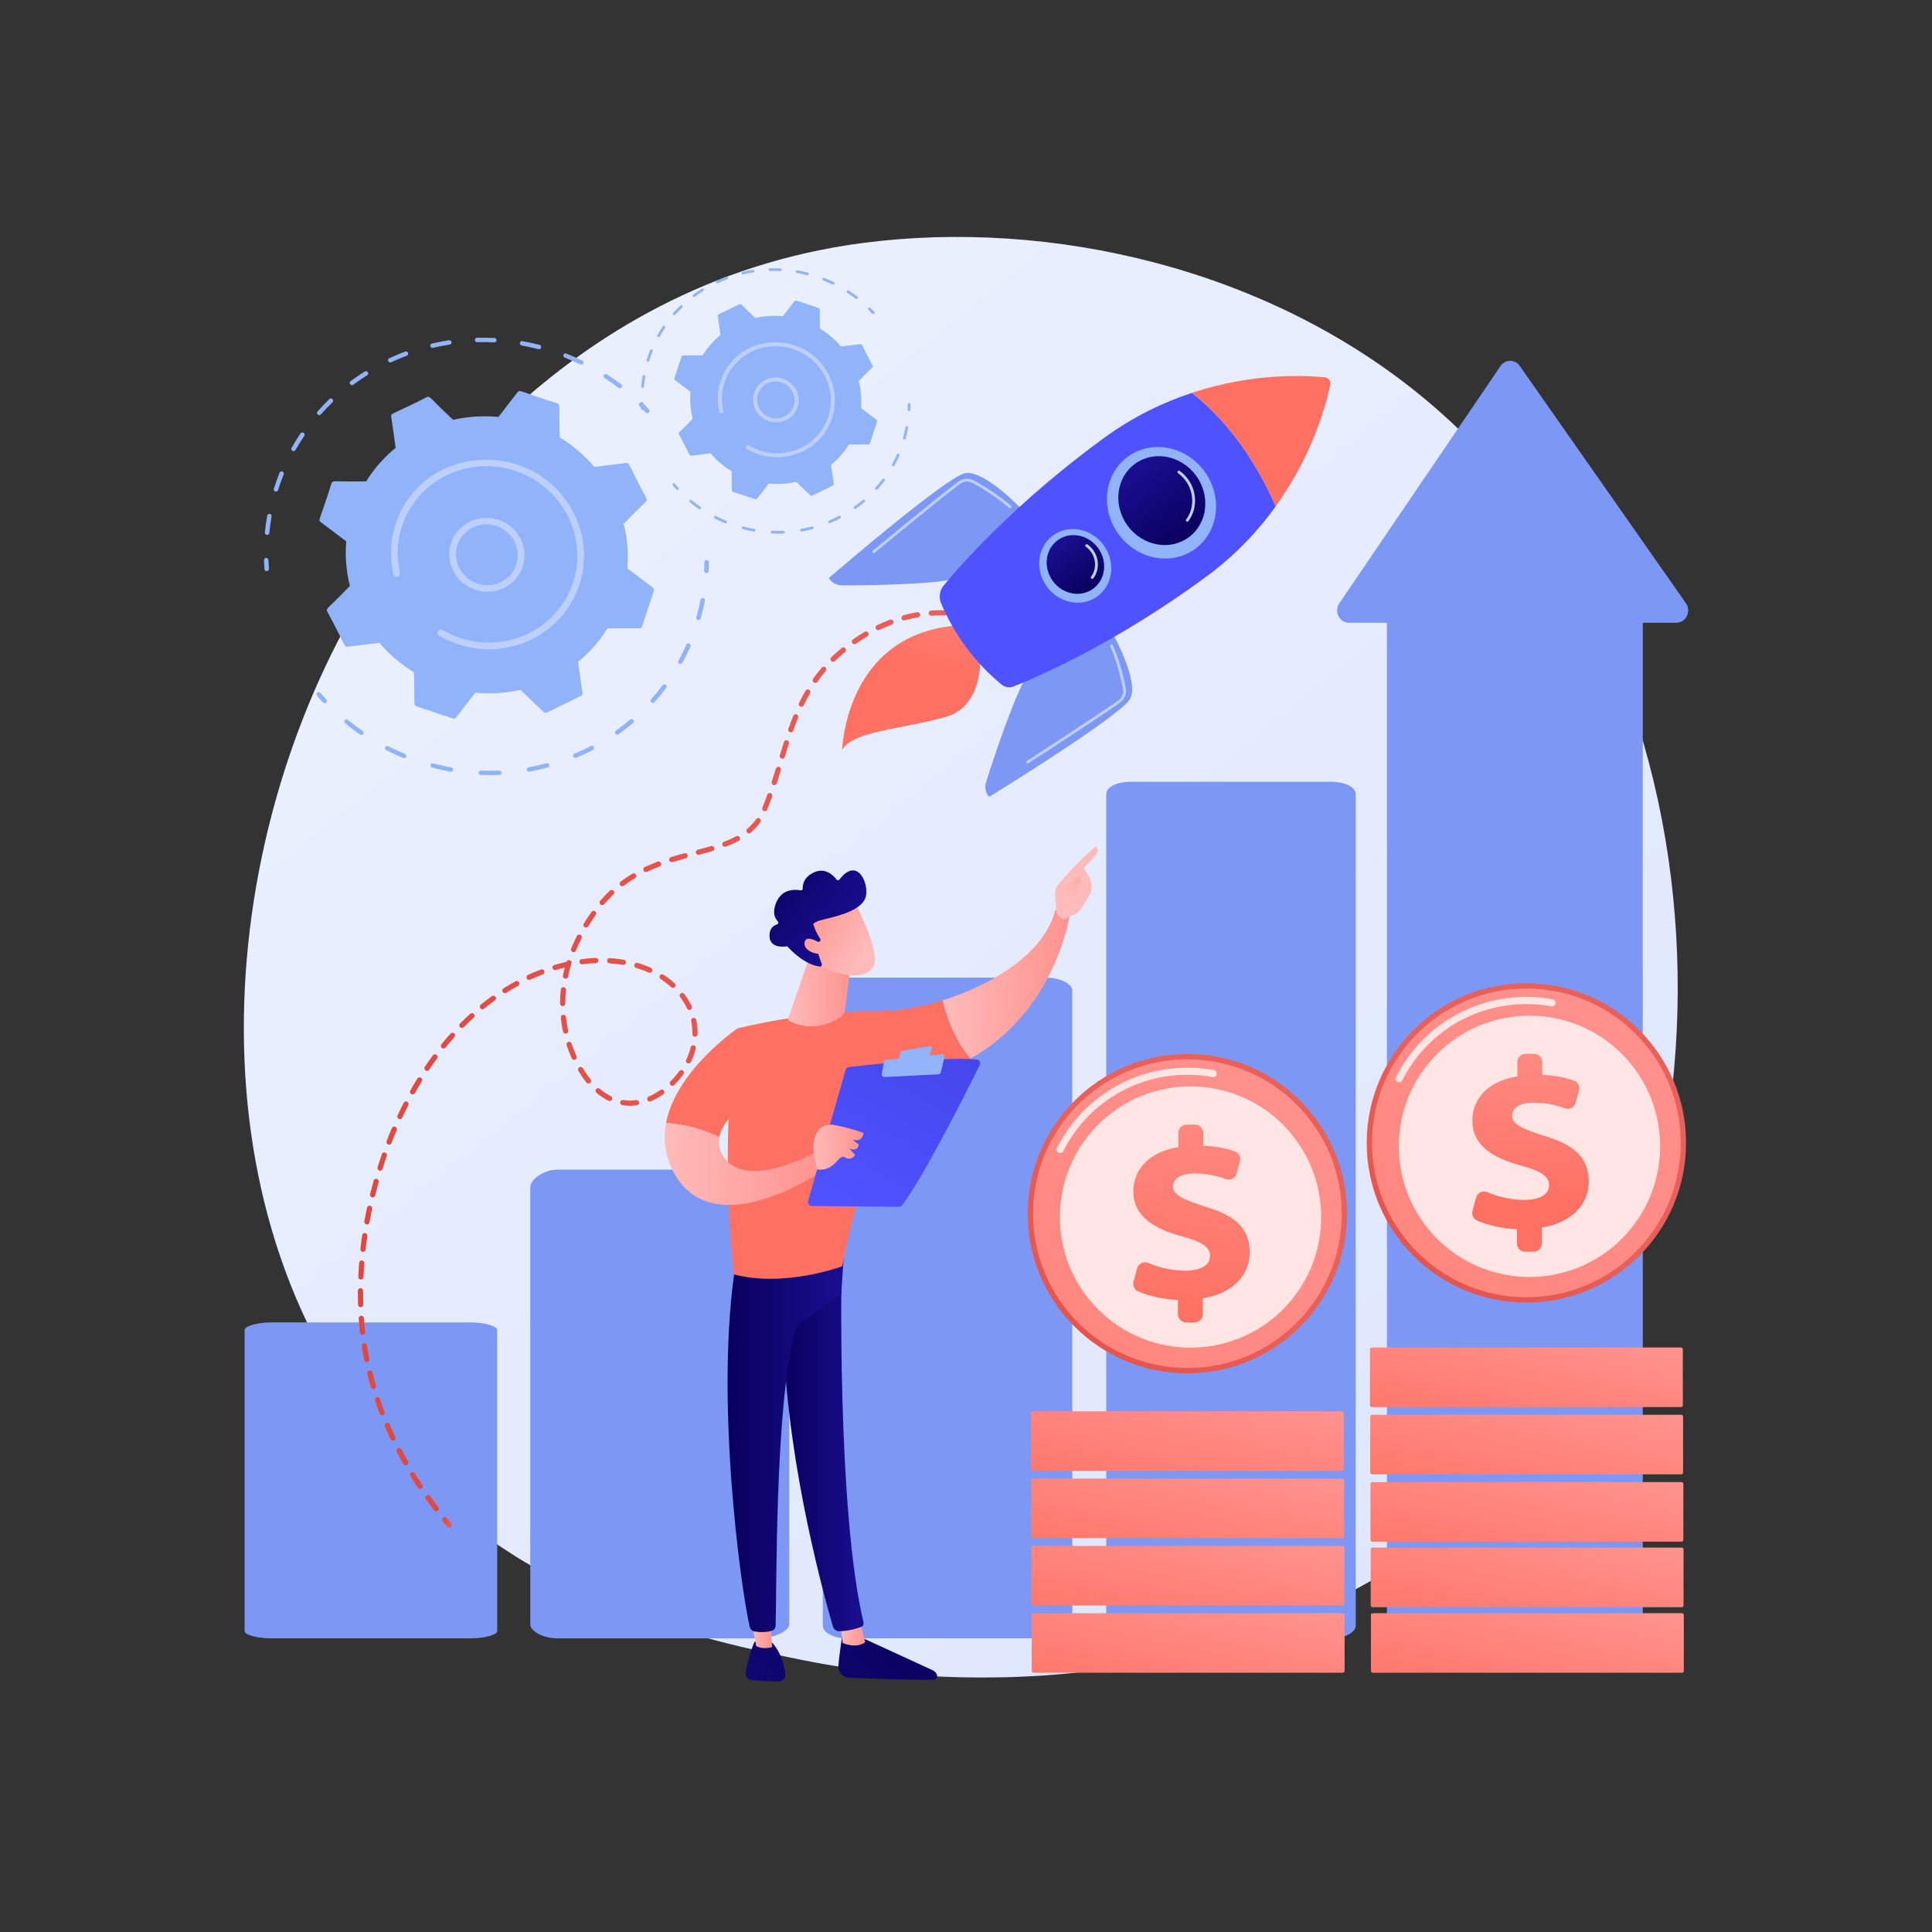 <?xml version="1.0" encoding="utf-8"?>
<!-- Generator: Adobe Illustrator 24.1.1, SVG Export Plug-In . SVG Version: 6.00 Build 0)  -->
<svg version="1.1" id="Illustration" xmlns="http://www.w3.org/2000/svg" xmlns:xlink="http://www.w3.org/1999/xlink" x="0px"
	 y="0px" viewBox="0 0 3710 3710" style="enable-background:new 0 0 3710 3710;" xml:space="preserve">
<rect x="0" y="0" width="3710" height="3710" fill="#333333" stroke="none"/>
<style type="text/css">
	.st0{fill:url(#SVGID_1_);}
	.st1{fill:#91B3FA;}
	.st2{fill:#BDD0FB;}
	.st3{fill:#7D97F4;}
	.st4{fill:url(#SVGID_2_);}
	.st5{fill:url(#SVGID_3_);}
	.st6{opacity:0.78;fill:#FFFFFF;}
	.st7{fill:url(#SVGID_4_);}
	.st8{fill:url(#SVGID_5_);}
	.st9{fill:url(#SVGID_6_);}
	.st10{fill:url(#SVGID_7_);}
	.st11{fill:url(#SVGID_8_);}
	.st12{fill:url(#SVGID_9_);}
	.st13{fill:url(#SVGID_10_);}
	.st14{fill:url(#SVGID_11_);}
	.st15{fill:url(#SVGID_12_);}
	.st16{fill:url(#SVGID_13_);}
	.st17{fill:url(#SVGID_14_);}
	.st18{fill:url(#SVGID_15_);}
	.st19{fill:url(#SVGID_16_);}
	.st20{fill:url(#SVGID_17_);}
	.st21{fill:url(#SVGID_18_);}
	.st22{fill:url(#SVGID_19_);}
	.st23{fill:url(#SVGID_20_);}
	.st24{fill:url(#SVGID_21_);}
	.st25{fill:url(#SVGID_22_);}
	.st26{fill:url(#SVGID_23_);}
	.st27{fill:url(#SVGID_24_);}
	.st28{fill:url(#SVGID_25_);}
	.st29{fill:url(#SVGID_26_);}
	.st30{fill:url(#SVGID_27_);}
	.st31{fill:url(#SVGID_28_);}
	.st32{fill:url(#SVGID_29_);}
	.st33{fill:url(#SVGID_30_);}
	.st34{fill:url(#SVGID_31_);}
	.st35{fill:url(#SVGID_32_);}
	.st36{fill:url(#SVGID_33_);}
	.st37{fill:url(#SVGID_34_);}
	.st38{fill:url(#SVGID_35_);}
	.st39{fill:url(#SVGID_36_);}
	.st40{fill:url(#SVGID_37_);}
	.st41{fill:url(#SVGID_38_);}
	.st42{fill:url(#SVGID_39_);}
	.st43{fill:url(#SVGID_40_);}
	.st44{fill:url(#SVGID_41_);}
	.st45{fill:url(#SVGID_42_);}
</style>
<g>
	<linearGradient id="SVGID_1_" gradientUnits="userSpaceOnUse" x1="3579.714" y1="4037.831" x2="1118.181" y2="980.761">
		<stop  offset="0" style="stop-color:#DAE3FE"/>
		<stop  offset="1" style="stop-color:#E9EFFD"/>
	</linearGradient>
	<path class="st0" d="M2902.5,2832.2c-56.5,59.5-110,97.9-152.3,128.2C2253.4,3317,1665.5,3213,1540.5,3187.7
		c-184.5-37.5-541.2-109.9-799-413.1C351.4,2315.8,412.2,1593,714.8,1115.9c55.3-87.3,347.7-571.6,942-649.3
		c359.6-47,778.8,47.8,1082.4,302.1C3376.4,1302.6,3331,2381.2,2902.5,2832.2z"/>
	<g>
		<g>
			<g>
				<path class="st1" d="M510.6,1096.5c-1.5-0.6-2.7-2-2.8-3.7c-0.4-5.6-0.7-11.4-0.9-17.1c-0.1-2.3,1.8-4.3,4.2-4.3
					c5.8-0.1,4.2,5.6,5.3,20.9c0.2,2.3-1.6,4.3-4,4.5C511.8,1096.9,511.2,1096.8,510.6,1096.5z"/>
				<path class="st1" d="M508.6,1022.6c1.1-10.8,2.6-21.7,4.5-32.4c0.4-2.3,2.6-3.8,5-3.4c6.4,1.2,2.2,4.8-0.9,36.7
					c-0.2,2.3-2.3,4-4.7,3.7C510.1,1027,508.4,1024.9,508.6,1022.6z M525.8,938.6c3.3-10.4,7-20.9,11-30.8c2.1-5.3,10.1-1.9,8,3.2
					c-4,9.9-7.6,20-10.8,30.1c-0.7,2.2-3.1,3.4-5.4,2.7C526.3,943.2,525.1,940.8,525.8,938.6z M559.9,860
					c5.3-9.4,11.1-18.8,17.2-27.8c3.1-4.6,10.3,0.1,7.2,4.8c-6,8.8-11.6,18-16.9,27.2C564.7,869.1,557.1,864.9,559.9,860z
					 M610.2,796.1c-1.8-1.5-2-4.2-0.5-6c7.2-8.1,14.9-16.1,22.7-23.7c4-3.9,10.1,2.2,6.1,6.1c-7.7,7.4-15.2,15.2-22.3,23.2
					C614.7,797.5,612,797.7,610.2,796.1z M672.4,737.9c-1.5-1.9-1.1-4.5,0.8-5.9c8.8-6.5,17.9-12.8,27.2-18.6c4.8-3,9.5,4.2,4.7,7.2
					c-9.1,5.7-18.1,11.8-26.7,18.2C676.5,740.2,673.8,739.8,672.4,737.9z M747.9,695.7c-1-0.4-1.9-1.1-2.4-2.2c-1-2.1-0.1-4.6,2-5.6
					c10-4.6,20.2-8.9,30.5-12.7c2.2-0.8,4.7,0.3,5.6,2.5c0.9,2.2-0.2,4.6-2.4,5.4c-10.1,3.7-20.2,7.9-29.9,12.5
					C750.2,696.1,749,696.1,747.9,695.7z M829.1,667.8c-1.3-0.5-2.3-1.6-2.7-3c-0.6-2.3,0.8-4.6,3.1-5.1c10.7-2.5,21.7-4.6,32.6-6.3
					c2.3-0.4,4.6,1.2,5,3.5c0.4,2.3-1.2,4.5-3.5,4.8c-10.7,1.6-21.4,3.7-31.9,6.2C830.8,668.1,829.9,668.1,829.1,667.8z
					 M911.9,652.9c-0.1-2.3,1.7-4.3,4.1-4.3c11-0.3,22.3-0.2,33.3,0.4c5.7,0.3,5.4,8.7-0.3,8.4c-10.8-0.6-21.8-0.7-32.7-0.4
					C914,657.1,912,655.3,911.9,652.9z M1187.7,744.8c-25.8-19.7-31.6-19.4-28-24.7c1.3-1.9,3.9-2.5,5.9-1.2
					c9.3,6,18.5,12.5,27.3,19.2C1197.4,741.6,1192.2,748.3,1187.7,744.8z M998.3,658.5c0.4-2.3,2.6-3.8,4.9-3.4
					c10.9,1.9,21.9,4.3,32.7,7.1c5.5,1.4,3.5,9.6-2.1,8.2c-10.5-2.7-21.3-5-32-6.9C999.5,663,997.9,660.8,998.3,658.5z
					 M1114.5,699.9c-29.2-14.1-34.9-12.7-32.5-18.6c1.5-3.8,6.1-2.4,5.6-2.3c10.4,4.1,20.7,8.6,30.6,13.4c2.1,1,3.1,3.6,2,5.7
					C1119.3,700,1116.8,701,1114.5,699.9z"/>
				<path class="st1" d="M1239.8,792c-9.9-10.6-16-14.1-11.9-18.2c1.7-1.6,4.4-1.6,6.1,0.1c10.7,10.5,16,14.7,11.9,18.4
					C1244.6,793.4,1241.4,793.7,1239.8,792z"/>
			</g>
			<g>
				<path class="st1" d="M1354.9,1100.3c-1.7-0.7-2.9-2.3-2.8-4.2c0.3-5.6,0.5-11.2,0.6-16.7c0-2.3,2-4.2,4.4-4.1
					c2.4,0.1,4.3,2,4.3,4.3c-0.1,5.7-0.3,11.4-0.6,17.1c-0.1,2.3-2.2,4.1-4.5,3.9C1355.7,1100.6,1355.3,1100.5,1354.9,1100.3z"/>
				<path class="st1" d="M774.5,1455.6c-11.1-4.5-22.1-9.6-32.7-15c-2.1-1.1-3-3.6-1.9-5.7c3-5.8,5.4-0.4,37.8,12.9
					c2.2,0.9,3.3,3.4,2.4,5.5C778.5,1457.1,773.9,1455.6,774.5,1455.6z M826.8,1469c1.6-6.3,5.4-1.5,39.7,4.6
					c2.4,0.4,3.9,2.6,3.5,4.9c-0.4,2.3-2.6,3.8-4.9,3.4c-11.7-2.1-23.5-4.7-35.1-7.7C827.6,1473.5,826.2,1471.2,826.8,1469z
					 M691.5,1410.7c-9.8-6.8-19.5-14.1-28.7-21.7c-1.8-1.5-2.1-4.2-0.6-6c4.3-5,5.4,0.8,34.2,20.7c2,1.4,2.5,4,1.1,5.9
					C696.2,1411.6,693.5,1412,691.5,1410.7z M921.7,1487.9c-1.7-0.6-2.9-2.3-2.8-4.1c0.1-2.3,2-4.1,4.4-4.1
					c11.7,0.5,23.5,0.5,35.2,0c2.4-0.1,4.4,1.7,4.5,4c0.1,2.3-1.7,4.3-4,4.4c-11.9,0.5-24,0.5-35.9,0
					C922.6,1488.1,922.1,1488,921.7,1487.9z M1014.4,1481.5c-1.4-0.5-2.4-1.7-2.7-3.2c-0.5-2.3,1.1-4.5,3.4-4.9
					c11.4-2.1,22.9-4.6,34.2-7.6c2.3-0.6,4.7,0.7,5.3,3c0.7,2.3-0.7,4.6-2.9,5.2c-11.5,3.1-23.2,5.7-34.9,7.8
					C1015.9,1481.8,1015.1,1481.8,1014.4,1481.5z M1103.2,1455.2c-1.1-0.4-2-1.2-2.4-2.3c-1-2.2,0-4.6,2.2-5.5
					c10.7-4.5,21.3-9.5,31.6-14.8c2.1-1.1,4.7-0.3,5.8,1.8c1.1,2.1,0.4,4.6-1.7,5.7c-10.5,5.5-21.3,10.5-32.2,15.1
					C1105.4,1455.6,1104.2,1455.6,1103.2,1455.2z M1183.7,1410.5c-0.8-0.3-1.5-0.8-2-1.5c-1.4-1.9-1-4.5,0.9-5.9
					c9.4-6.7,18.6-13.8,27.4-21.3c1.8-1.5,4.5-1.3,6.1,0.5c1.6,1.8,1.4,4.4-0.4,6c-9,7.6-18.4,14.9-28,21.7
					C1186.6,1410.9,1185,1411,1183.7,1410.5z M1250.8,1348.6c-5-4.4,0.9-5.3,21.5-32.7c3.4-4.5,10.3,0.6,7,5.1
					c-7,9.4-14.5,18.5-22.4,27.3C1255.4,1350,1252.6,1350.2,1250.8,1348.6z M1304.5,1274.6c-5.9-3.2-0.3-5.3,13.5-36.6
					c2.3-5.1,10.2-1.6,7.9,3.5c-4.7,10.7-10,21.3-15.6,31.5C1309.2,1275,1306.5,1275.7,1304.5,1274.6z M1339.7,1190.4
					c-2.1-0.8-3.3-3-2.6-5.1c3.2-11.1,5.9-22.3,8.1-33.5c0.4-2.3,2.7-3.8,5-3.3c2.3,0.5,3.9,2.7,3.4,5c-2.2,11.4-5,22.9-8.2,34.2
					c-0.6,2.2-3,3.5-5.3,2.9C1340,1190.5,1339.9,1190.5,1339.7,1190.4z"/>
				<path class="st1" d="M620.3,1348.9c-10.2-11-15.3-15.4-11-18.9c4.4-3.7,6.9,2,17.4,13.3c1.6,1.7,1.5,4.4-0.2,6
					C624.6,1350.7,621.9,1350.6,620.3,1348.9z"/>
			</g>
			<g>
				<path class="st1" d="M667.3,1241.9l61.2-7.6c18.6,21.9,40.9,41.1,66.3,56.6c2.4,59-1.6,63.3,4.7,65.4l70.5,23.5
					c2.1,0.7,4.3,0,5.6-1.7l37.1-47.9c29.6,2.9,58.9,0.8,86.9-5.5l44.5,42.8c1.6,1.5,3.9,1.9,5.8,0.9l66-32.1c1.9-0.9,3-3,2.7-5.1
					l-8.6-60.2c22-18,41.2-39.6,56.6-64.4l61.7-0.2c2.2,0,4.1-1.4,4.7-3.4l22.8-68.9c0.7-2,0-4.2-1.8-5.5l-49.3-37.2
					c2.5-29,0-57.9-7-85.5c41-43,46.7-43,43.7-48.8c-34.2-63.5-32.2-68.9-38.9-68.1l-61.2,7.6c-18.6-21.9-40.9-41.1-66.3-56.6
					c-2.4-58.9,1.6-63.3-4.7-65.4c-70.4-22.1-72.1-27-76.1-21.8l-37.1,47.9c-29.6-2.9-58.9-0.8-86.9,5.5
					c-43.8-40.4-44.4-46.6-50.3-43.7c-64.7,33-69.6,30.7-68.7,37.2l8.6,60.2c-22,18-41.2,39.6-56.6,64.4
					c-58.9,1.4-64.4-2.7-66.5,3.6c-21.4,68.6-26.4,70.5-21.1,74.5l49.3,37.2c-2.5,29,0,57.9,7,85.5c-40.8,42.8-46.7,43-43.7,48.8
					C662.6,1237.3,660.6,1242.7,667.3,1241.9z"/>
				<g>
					<path class="st2" d="M862.9,1059.6c2.6-39,37.1-68.2,76.9-65c39.7,3.2,70,37.5,67.3,76.5c-2.6,39-37.1,68.2-76.9,65l0,0
						C890.4,1133,860.2,1098.6,862.9,1059.6z M930.6,1129.8L930.6,1129.8L930.6,1129.8z M938.9,1007.2
						c-32.3-2.6-60.9,20.9-63.1,53.4c-2.2,32.1,22.7,60.3,55.3,62.9c32.6,2.6,61-21.4,63.1-53.4
						C996.3,1037.9,971.5,1009.8,938.9,1007.2z"/>
				</g>
				<path class="st2" d="M872.1,1234.4L872.1,1234.4c-10-3.8-19.7-8.4-28.9-13.8c-2.8-1.6-3.9-4.9-2.8-7.7c0.1-0.3,0.3-0.7,0.5-1
					c1.8-3,5.7-4,8.8-2.2c10.5,6.2,21.8,11.3,33.5,15.2l0,0c88.2,29.4,182.9-15,214.7-99.2c0.8-2.2,1.6-4.3,2.3-6.5
					c29.5-89-20.6-184.9-110.9-215c-90.1-30-187.6,17-217.1,105.7c-17.5,52.8-2.2,88.3-4.3,93.7c-2.2,5.9-10.9,5.2-12.3-0.9
					c-7.8-33.5-6.1-69.7,6.8-103.9c55.7-147.5,265.6-156.5,338.7-14.6c22.5,43.6,26.5,93,11.3,139.1c-0.8,2.4-1.6,4.7-2.5,7.1
					c-16.2,42.8-47.7,77.3-89.5,97.6c-44.1,21.5-94.3,24.7-141.3,9C876.8,1236.1,874.4,1235.3,872.1,1234.4z"/>
			</g>
		</g>
		<g>
			<g>
				<path class="st1" d="M1232.5,786.9c-0.9-0.4-1.6-1.2-1.7-2.2c-0.3-3.4-0.4-6.9-0.6-10.4c0-1.4,1.1-2.6,2.5-2.6
					c3.5-0.1,2.5,3.4,3.2,12.7c0.1,1.4-1,2.6-2.4,2.7C1233.2,787.1,1232.8,787.1,1232.5,786.9z"/>
				<path class="st1" d="M1231.3,742.1c0.6-6.6,1.6-13.2,2.7-19.7c0.2-1.4,1.6-2.3,3-2c3.9,0.7,1.3,2.9-0.5,22.3
					c-0.1,1.4-1.4,2.4-2.8,2.3C1232.2,744.7,1231.1,743.5,1231.3,742.1z M1241.7,691.1c2-6.3,4.3-12.7,6.7-18.7
					c1.3-3.2,6.1-1.1,4.9,2c-2.4,6-4.6,12.1-6.6,18.3c-0.4,1.3-1.9,2.1-3.3,1.6C1242,693.9,1241.3,692.5,1241.7,691.1z
					 M1262.4,643.5c3.2-5.7,6.8-11.4,10.4-16.9c1.9-2.8,6.3,0.1,4.4,2.9c-3.6,5.4-7.1,10.9-10.2,16.5
					C1265.3,649,1260.7,646.4,1262.4,643.5z M1292.9,604.7c-1.1-0.9-1.2-2.6-0.3-3.6c4.4-4.9,9-9.8,13.8-14.4
					c2.5-2.4,6.1,1.3,3.7,3.7c-4.7,4.5-9.2,9.2-13.5,14.1C1295.6,605.5,1294,605.6,1292.9,604.7z M1330.6,569.4
					c-0.9-1.1-0.7-2.7,0.5-3.6c5.3-3.9,10.9-7.7,16.5-11.3c2.9-1.8,5.7,2.5,2.9,4.3c-5.5,3.5-11,7.2-16.2,11
					C1333.1,570.8,1331.5,570.5,1330.6,569.4z M1376.4,543.8c-0.6-0.2-1.1-0.7-1.4-1.3c-0.6-1.3-0.1-2.8,1.2-3.4
					c6-2.8,12.3-5.4,18.5-7.7c1.3-0.5,2.9,0.2,3.4,1.5c0.5,1.3-0.1,2.8-1.5,3.3c-6.1,2.3-12.2,4.8-18.2,7.6
					C1377.8,544,1377.1,544,1376.4,543.8z M1425.7,526.8c-0.8-0.3-1.4-0.9-1.6-1.8c-0.4-1.4,0.5-2.8,1.9-3.1
					c6.5-1.5,13.2-2.8,19.8-3.8c1.4-0.2,2.8,0.7,3,2.1c0.2,1.4-0.7,2.7-2.1,2.9c-6.5,1-13,2.3-19.4,3.7
					C1426.7,527.1,1426.2,527,1425.7,526.8z M1475.9,517.8c-0.1-1.4,1.1-2.6,2.5-2.6c6.7-0.2,13.5-0.1,20.2,0.3
					c3.5,0.2,3.3,5.3-0.2,5.1c-6.6-0.3-13.2-0.4-19.8-0.2C1477.2,520.4,1476,519.2,1475.9,517.8z M1643.2,573.6
					c-15.6-11.9-19.2-11.7-17-15c0.8-1.2,2.4-1.5,3.6-0.7c5.6,3.7,11.2,7.6,16.6,11.7C1649.1,571.6,1646,575.7,1643.2,573.6z
					 M1528.3,521.2c0.2-1.4,1.6-2.3,3-2.1c6.6,1.2,13.3,2.6,19.8,4.3c3.4,0.9,2.1,5.8-1.2,5c-6.4-1.6-12.9-3.1-19.4-4.2
					C1529,524,1528.1,522.6,1528.3,521.2z M1598.8,546.3c-17.7-8.6-21.1-7.7-19.7-11.3c0.9-2.3,3.7-1.4,3.4-1.4
					c6.3,2.5,12.5,5.2,18.6,8.1c1.3,0.6,1.9,2.2,1.2,3.4C1601.7,546.4,1600.2,547,1598.8,546.3z"/>
				<path class="st1" d="M1674.8,602.2c-6-6.4-9.7-8.6-7.2-11c1-1,2.7-1,3.7,0c6.5,6.4,9.7,8.9,7.2,11.2
					C1677.8,603,1675.8,603.2,1674.8,602.2z"/>
			</g>
			<g>
				<path class="st1" d="M1744.7,789.2c-1-0.4-1.8-1.4-1.7-2.6c0.2-3.4,0.3-6.8,0.3-10.1c0-1.4,1.2-2.5,2.6-2.5
					c1.4,0,2.6,1.2,2.6,2.6c0,3.4-0.2,6.9-0.3,10.4c-0.1,1.4-1.3,2.5-2.7,2.4C1745.2,789.4,1744.9,789.3,1744.7,789.2z"/>
				<path class="st1" d="M1392.5,1004.8c-6.7-2.7-13.4-5.8-19.9-9.1c-1.3-0.7-1.8-2.2-1.2-3.5c1.8-3.5,3.3-0.2,23,7.8
					c1.3,0.5,2,2.1,1.5,3.4C1395,1005.7,1392.2,1004.8,1392.5,1004.8z M1424.3,1012.9c1-3.9,3.3-0.9,24.1,2.8c1.4,0.2,2.4,1.6,2.2,3
					c-0.2,1.4-1.6,2.3-3,2.1c-7.1-1.3-14.3-2.8-21.3-4.7C1424.8,1015.7,1423.9,1014.2,1424.3,1012.9z M1342.2,977.5
					c-5.9-4.1-11.8-8.5-17.4-13.1c-1.1-0.9-1.3-2.5-0.4-3.6c2.6-3,3.3,0.5,20.7,12.6c1.2,0.8,1.5,2.4,0.7,3.6
					C1345,978.1,1343.4,978.3,1342.2,977.5z M1481.9,1024.3c-1-0.4-1.7-1.4-1.7-2.5c0-1.4,1.2-2.5,2.7-2.5c7.1,0.3,14.3,0.3,21.3,0
					c1.4-0.1,2.7,1,2.8,2.5c0.1,1.4-1,2.6-2.5,2.7c-7.2,0.3-14.5,0.3-21.8,0C1482.4,1024.5,1482.1,1024.4,1481.9,1024.3z
					 M1538.1,1020.5c-0.8-0.3-1.5-1-1.7-1.9c-0.3-1.4,0.6-2.7,2.1-3c6.9-1.2,13.9-2.8,20.7-4.6c1.4-0.4,2.8,0.4,3.2,1.8
					c0.4,1.4-0.4,2.8-1.8,3.1c-7,1.9-14.1,3.5-21.2,4.7C1539,1020.7,1538.6,1020.6,1538.1,1020.5z M1592,1004.6
					c-0.6-0.2-1.2-0.7-1.5-1.4c-0.6-1.3,0-2.8,1.3-3.4c6.5-2.7,12.9-5.7,19.1-9c1.3-0.7,2.9-0.2,3.5,1.1c0.7,1.3,0.2,2.8-1,3.5
					c-6.3,3.3-12.9,6.4-19.5,9.2C1593.3,1004.8,1592.6,1004.8,1592,1004.6z M1640.8,977.4c-0.5-0.2-0.9-0.5-1.2-0.9
					c-0.9-1.2-0.6-2.8,0.6-3.6c5.7-4,11.3-8.4,16.6-12.9c1.1-0.9,2.7-0.8,3.7,0.3c1,1.1,0.8,2.7-0.2,3.6c-5.4,4.6-11.2,9-17,13.2
					C1642.5,977.6,1641.6,977.7,1640.8,977.4z M1681.5,939.9c-3.1-2.7,0.5-3.2,13-19.8c2-2.7,6.3,0.4,4.2,3.1
					c-4.3,5.7-8.8,11.2-13.6,16.5C1684.3,940.7,1682.6,940.8,1681.5,939.9z M1714.1,895c-3.6-1.9-0.2-3.2,8.2-22.2
					c1.4-3.1,6.2-1,4.8,2.1c-2.9,6.5-6.1,12.9-9.5,19.1C1716.9,895.2,1715.3,895.6,1714.1,895z M1735.5,843.9
					c-1.3-0.5-2-1.8-1.6-3.1c1.9-6.7,3.6-13.6,4.9-20.3c0.3-1.4,1.6-2.3,3.1-2c1.4,0.3,2.3,1.6,2.1,3c-1.4,6.9-3,13.9-5,20.8
					c-0.4,1.4-1.8,2.1-3.2,1.7C1735.6,843.9,1735.5,843.9,1735.5,843.9z"/>
				<path class="st1" d="M1299,940c-6.2-6.7-9.3-9.3-6.7-11.5c2.7-2.2,4.2,1.2,10.5,8.1c1,1.1,0.9,2.7-0.1,3.6
					C1301.6,941.2,1300,941.1,1299,940z"/>
			</g>
			<g>
				<path class="st1" d="M1327.5,875.1l37.1-4.6c11.3,13.3,24.8,25,40.2,34.3c1.4,35.8-1,38.4,2.8,39.7l42.8,14.2
					c1.2,0.4,2.6,0,3.4-1l22.5-29.1c17.9,1.7,35.7,0.5,52.7-3.4l27,26c0.9,0.9,2.4,1.1,3.5,0.6l40-19.5c1.2-0.6,1.8-1.8,1.6-3.1
					l-5.2-36.6c13.4-10.9,25-24,34.3-39l37.4-0.1c1.3,0,2.5-0.8,2.9-2.1l13.8-41.8c0.4-1.2,0-2.6-1.1-3.4l-29.9-22.6
					c1.5-17.6,0-35.1-4.2-51.9c24.8-26.1,28.3-26.1,26.5-29.6c-20.7-38.5-19.6-41.8-23.6-41.3l-37.1,4.6
					c-11.3-13.3-24.8-25-40.2-34.3c-1.4-35.8,1-38.4-2.8-39.7c-42.7-13.4-43.8-16.4-46.2-13.2l-22.5,29.1
					c-17.9-1.7-35.7-0.5-52.7,3.4c-26.6-24.5-26.9-28.3-30.5-26.5c-39.3,20-42.2,18.6-41.7,22.6l5.2,36.6c-13.4,10.9-25,24-34.3,39
					c-35.7,0.9-39.1-1.6-40.3,2.2c-13,41.6-16,42.8-12.8,45.2l29.9,22.6c-1.5,17.6,0,35.1,4.2,51.9c-24.8,26-28.3,26.1-26.5,29.6
					C1324.7,872.4,1323.5,875.6,1327.5,875.1z"/>
				<g>
					<path class="st2" d="M1446.2,764.5c1.6-23.7,22.5-41.4,46.6-39.5c24.1,1.9,42.4,22.8,40.9,46.4c-1.6,23.7-22.5,41.4-46.6,39.5
						l0,0C1462.9,809,1444.6,788.2,1446.2,764.5z M1487.3,807.1L1487.3,807.1L1487.3,807.1z M1492.3,732.7
						c-19.6-1.6-37,12.7-38.3,32.4c-1.3,19.4,13.7,36.6,33.6,38.1c19.8,1.6,37-13,38.3-32.4C1527.1,751.4,1512.1,734.3,1492.3,732.7
						z"/>
				</g>
				<path class="st2" d="M1451.8,870.6L1451.8,870.6c-6.1-2.3-12-5.1-17.5-8.3c-1.7-1-2.4-3-1.7-4.7c0.1-0.2,0.2-0.4,0.3-0.6
					c1.1-1.8,3.5-2.4,5.4-1.3c6.4,3.7,13.2,6.8,20.3,9.2l0,0c53.5,17.8,111-9.1,130.3-60.2c0.5-1.3,1-2.6,1.4-4
					c17.9-54-12.5-112.2-67.3-130.4c-54.7-18.2-113.8,10.3-131.7,64.1c-10.6,32-1.3,53.5-2.6,56.8c-1.3,3.6-6.6,3.1-7.5-0.6
					c-4.8-20.3-3.7-42.3,4.1-63c33.8-89.5,161.1-94.9,205.5-8.9c13.7,26.5,16.1,56.4,6.8,84.4c-0.5,1.4-1,2.9-1.5,4.3
					c-9.8,25.9-28.9,46.9-54.3,59.2c-26.7,13-57.2,15-85.7,5.4C1454.6,871.6,1453.2,871.1,1451.8,870.6z"/>
			</g>
		</g>
	</g>
	<g>
		<g>
			<path class="st3" d="M1457.1,2246h-386.7c-27.1,0-52.1,19.8-52.1,33.5v839.5c0,13.7,25,27.2,52.1,27.2h386.7
				c27.1,0,58.5-13.5,58.5-27.2v-839.5C1515.5,2265.7,1484.2,2246,1457.1,2246z"/>
		</g>
		<g>
			<path class="st3" d="M954.9,2553.8c0-7.1-24.4-14.4-51.5-14.4H521c-27.1,0-51.3,7.3-51.3,14.4v578.5c0,7.1,24.2,13.8,51.3,13.8
				h382.3c27.1,0,51.5-6.7,51.5-13.8V2553.8z"/>
		</g>
		<g>
			<path class="st3" d="M3154.6,1180.2c0-17.4-29.1-30.6-56.3-30.6h-387.1c-27.1,0-47.9,13.1-47.9,30.6v1929.2
				c0,17.4,20.8,36.7,47.9,36.7h387.1c27.1,0,56.3-19.3,56.3-36.7V1180.2z"/>
		</g>
		<g>
			<path class="st3" d="M2059.1,1902c0-12.8-23.4-24.7-50.5-24.7h-382.3c-27.1,0-46.3,11.9-46.3,24.7v1219.4
				c0,12.8,19.2,24.7,46.3,24.7h382.3c27.1,0,50.5-11.8,50.5-24.7V1902z"/>
		</g>
		<g>
			<path class="st3" d="M2603.4,1525.2c0-14.4-21.5-24-48.6-24h-382.3c-27.1,0-48.2,9.6-48.2,24v1596c0,14.4,21.1,24.8,48.2,24.8
				h382.3c27.1,0,48.6-10.5,48.6-24.8V1525.2z"/>
		</g>
		<g>
			<path class="st3" d="M2571.9,1158.5l309.5-455.6c9-13.2,27.8-13.4,36.9-0.3l319.1,455.6c11,15.7,0.2,37.7-18.4,37.7h-628.6
				C2572,1195.9,2561.2,1174.2,2571.9,1158.5z"/>
		</g>
	</g>
	<g>
		<g>
			<linearGradient id="SVGID_2_" gradientUnits="userSpaceOnUse" x1="2511.51" y1="2681.765" x2="2922.814" y2="2204.359">
				<stop  offset="0" style="stop-color:#E1473D"/>
				<stop  offset="1" style="stop-color:#E9605A"/>
			</linearGradient>
			<circle class="st4" cx="2931.1" cy="2194.7" r="306.6"/>
			<linearGradient id="SVGID_3_" gradientUnits="userSpaceOnUse" x1="3155.227" y1="1856.157" x2="1938.992" y2="3693.542">
				<stop  offset="0" style="stop-color:#FF928E"/>
				<stop  offset="1" style="stop-color:#FE7062"/>
			</linearGradient>
			<circle class="st5" cx="2931.1" cy="2194.7" r="296.4"/>
			<path class="st6" d="M2686.7,2078.4c-1,0-2.1-0.2-3.1-0.7c-3.4-1.7-4.7-5.8-3-9.1c48-95.1,144-154.2,250.5-154.2
				c17,0,34,1.5,50.6,4.6c3.7,0.7,6.1,4.2,5.5,7.9c-0.7,3.7-4.2,6.1-7.9,5.5c-15.8-2.9-32-4.3-48.2-4.3
				c-101.3,0-192.7,56.2-238.4,146.8C2691.6,2077,2689.2,2078.4,2686.7,2078.4z"/>
			
				<ellipse transform="matrix(0.707 -0.707 0.707 0.707 -696.068 2721.893)" class="st6" cx="2937.6" cy="2201.2" rx="250.9" ry="250.9"/>
			<g>
				<linearGradient id="SVGID_4_" gradientUnits="userSpaceOnUse" x1="2939.001" y1="1928.929" x2="2939.001" y2="2321.28">
					<stop  offset="0" style="stop-color:#FF928E"/>
					<stop  offset="1" style="stop-color:#FE7062"/>
				</linearGradient>
				<path class="st7" d="M2913,2387.7v-27.3c-28.5-1.1-56.6-7.9-76.6-16.6c-7.1-3.1-10.8-11.1-8.7-18.7l6.9-25.4
					c2.5-9.3,12.7-14.2,21.6-10.4c19.8,8.3,44.3,14.9,70.7,14.9c27.4,0,47.8-9.3,47.8-28.3c0-17.2-15.8-27.4-53.9-37.6
					c-54.4-14.9-93.4-38.6-93.4-86.4c0-43.2,31.6-76.2,86.4-85v-27.3c0-8.8,7.1-15.9,15.9-15.9h16c8.8,0,15.9,7.1,15.9,15.9v24.5
					c26.3,1.1,45.5,5.6,60.7,10.9c7.8,2.7,12.1,11.1,9.9,19.1l-6.4,23.5c-2.5,9.1-12.2,14-20.9,10.7c-14-5.3-33.8-10.8-59.5-10.8
					c-32.5,0-41.8,13.5-41.8,25.5c0,14.9,19.5,25.1,61.8,38.1c60.4,18.1,85.5,43.2,85.5,88.3c0,41.3-30.7,78.5-90.1,87.8v30.5
					c0,8.8-7.1,15.9-15.9,15.9h-16C2920.1,2403.6,2913,2396.5,2913,2387.7z"/>
			</g>
		</g>
		<linearGradient id="SVGID_5_" gradientUnits="userSpaceOnUse" x1="2953.768" y1="2536.84" x2="2893.818" y2="2822.574">
			<stop  offset="0" style="stop-color:#FF928E"/>
			<stop  offset="1" style="stop-color:#FE7062"/>
		</linearGradient>
		<path class="st8" d="M3227.9,2702h-593.6c-2,0-3.6-1.6-3.6-3.6v-107.2c0-2,1.6-3.6,3.6-3.6h593.6c2,0,3.6,1.6,3.6,3.6v107.2
			C3231.5,2700.4,3229.9,2702,3227.9,2702z"/>
		<linearGradient id="SVGID_6_" gradientUnits="userSpaceOnUse" x1="2954.24" y1="2666.058" x2="2894.29" y2="2951.792">
			<stop  offset="0" style="stop-color:#FF928E"/>
			<stop  offset="1" style="stop-color:#FE7062"/>
		</linearGradient>
		<path class="st9" d="M3228.4,2831.2h-593.6c-2,0-3.6-1.6-3.6-3.6v-107.2c0-2,1.6-3.6,3.6-3.6h593.6c2,0,3.6,1.6,3.6,3.6v107.2
			C3232,2829.6,3230.4,2831.2,3228.4,2831.2z"/>
		<linearGradient id="SVGID_7_" gradientUnits="userSpaceOnUse" x1="2954.712" y1="2795.276" x2="2894.762" y2="3081.01">
			<stop  offset="0" style="stop-color:#FF928E"/>
			<stop  offset="1" style="stop-color:#FE7062"/>
		</linearGradient>
		<path class="st10" d="M3228.9,2960.4h-593.6c-2,0-3.6-1.6-3.6-3.6v-107.2c0-2,1.6-3.6,3.6-3.6h593.6c2,0,3.6,1.6,3.6,3.6v107.2
			C3232.5,2958.8,3230.9,2960.4,3228.9,2960.4z"/>
		<linearGradient id="SVGID_8_" gradientUnits="userSpaceOnUse" x1="2955.183" y1="2921.15" x2="2895.234" y2="3206.885">
			<stop  offset="0" style="stop-color:#FF928E"/>
			<stop  offset="1" style="stop-color:#FE7062"/>
		</linearGradient>
		<path class="st11" d="M3229.3,3086.3h-593.6c-2,0-3.6-1.6-3.6-3.6v-107.2c0-2,1.6-3.6,3.6-3.6h593.6c2,0,3.6,1.6,3.6,3.6v107.2
			C3233,3084.7,3231.3,3086.3,3229.3,3086.3z"/>
		<linearGradient id="SVGID_9_" gradientUnits="userSpaceOnUse" x1="2955.655" y1="3047.024" x2="2895.705" y2="3332.759">
			<stop  offset="0" style="stop-color:#FF928E"/>
			<stop  offset="1" style="stop-color:#FE7062"/>
		</linearGradient>
		<path class="st12" d="M3229.8,3212.2h-593.6c-2,0-3.6-1.6-3.6-3.6v-107.2c0-2,1.6-3.6,3.6-3.6h593.6c2,0,3.6,1.6,3.6,3.6v107.2
			C3233.4,3210.6,3231.8,3212.2,3229.8,3212.2z"/>
	</g>
	<g>
		<g>
			<linearGradient id="SVGID_10_" gradientUnits="userSpaceOnUse" x1="1860.592" y1="2817.671" x2="2271.896" y2="2340.265">
				<stop  offset="0" style="stop-color:#E1473D"/>
				<stop  offset="1" style="stop-color:#E9605A"/>
			</linearGradient>
			<circle class="st13" cx="2280.2" cy="2330.6" r="306.6"/>
			<linearGradient id="SVGID_11_" gradientUnits="userSpaceOnUse" x1="2504.309" y1="1992.063" x2="1288.074" y2="3829.448">
				<stop  offset="0" style="stop-color:#FF928E"/>
				<stop  offset="1" style="stop-color:#FE7062"/>
			</linearGradient>
			<circle class="st14" cx="2280.2" cy="2330.6" r="296.4"/>
			<path class="st6" d="M2035.8,2214.3c-1,0-2.1-0.2-3.1-0.7c-3.4-1.7-4.7-5.8-3-9.1c48-95.1,144-154.2,250.5-154.2
				c17,0,34,1.5,50.6,4.5c3.7,0.7,6.1,4.2,5.5,7.9c-0.7,3.7-4.2,6.1-7.9,5.5c-15.8-2.9-32-4.3-48.2-4.3
				c-101.3,0-192.7,56.2-238.4,146.8C2040.6,2212.9,2038.2,2214.3,2035.8,2214.3z"/>
			
				<ellipse transform="matrix(0.707 -0.707 0.707 0.707 -982.818 2301.43)" class="st6" cx="2286.7" cy="2337.1" rx="250.9" ry="250.9"/>
			<g>
				<linearGradient id="SVGID_12_" gradientUnits="userSpaceOnUse" x1="2337.613" y1="1980.797" x2="2261.817" y2="2542.575">
					<stop  offset="0" style="stop-color:#FF928E"/>
					<stop  offset="1" style="stop-color:#FE7062"/>
				</linearGradient>
				<path class="st15" d="M2262,2523.6v-27.3c-28.5-1.1-56.6-7.9-76.6-16.6c-7.1-3.1-10.8-11.1-8.7-18.7l6.9-25.4
					c2.5-9.3,12.7-14.2,21.6-10.4c19.8,8.3,44.3,14.9,70.7,14.9c27.4,0,47.8-9.3,47.8-28.3c0-17.2-15.8-27.4-53.9-37.6
					c-54.4-14.9-93.4-38.6-93.4-86.4c0-43.2,31.6-76.2,86.4-85v-27.3c0-8.8,7.1-15.9,15.9-15.9h16c8.8,0,15.9,7.1,15.9,15.9v24.5
					c26.3,1.1,45.5,5.6,60.7,10.9c7.8,2.7,12.1,11.1,9.9,19.1l-6.4,23.5c-2.5,9.1-12.2,14-20.9,10.7c-14-5.3-33.8-10.8-59.5-10.8
					c-32.5,0-41.8,13.5-41.8,25.5c0,14.9,19.5,25.1,61.8,38.1c60.4,18.1,85.5,43.2,85.5,88.3c0,41.3-30.7,78.5-90.1,87.8v30.5
					c0,8.8-7.1,15.9-15.9,15.9h-16C2269.2,2539.5,2262,2532.4,2262,2523.6z"/>
			</g>
		</g>
		<linearGradient id="SVGID_13_" gradientUnits="userSpaceOnUse" x1="2302.85" y1="2659.37" x2="2242.9" y2="2945.104">
			<stop  offset="0" style="stop-color:#FF928E"/>
			<stop  offset="1" style="stop-color:#FE7062"/>
		</linearGradient>
		<path class="st16" d="M2577,2824.5h-593.6c-2,0-3.6-1.6-3.6-3.6v-107.2c0-2,1.6-3.6,3.6-3.6H2577c2,0,3.6,1.6,3.6,3.6v107.2
			C2580.6,2822.9,2579,2824.5,2577,2824.5z"/>
		<linearGradient id="SVGID_14_" gradientUnits="userSpaceOnUse" x1="2303.322" y1="2788.588" x2="2243.372" y2="3074.323">
			<stop  offset="0" style="stop-color:#FF928E"/>
			<stop  offset="1" style="stop-color:#FE7062"/>
		</linearGradient>
		<path class="st17" d="M2577.5,2953.7h-593.6c-2,0-3.6-1.6-3.6-3.6v-107.2c0-2,1.6-3.6,3.6-3.6h593.6c2,0,3.6,1.6,3.6,3.6v107.2
			C2581.1,2952.1,2579.5,2953.7,2577.5,2953.7z"/>
		<linearGradient id="SVGID_15_" gradientUnits="userSpaceOnUse" x1="2303.794" y1="2917.806" x2="2243.844" y2="3203.541">
			<stop  offset="0" style="stop-color:#FF928E"/>
			<stop  offset="1" style="stop-color:#FE7062"/>
		</linearGradient>
		<path class="st18" d="M2577.9,3083h-593.6c-2,0-3.6-1.6-3.6-3.6v-107.2c0-2,1.6-3.6,3.6-3.6h593.6c2,0,3.6,1.6,3.6,3.6v107.2
			C2581.6,3081.3,2579.9,3083,2577.9,3083z"/>
		<linearGradient id="SVGID_16_" gradientUnits="userSpaceOnUse" x1="2304.265" y1="3047.024" x2="2244.316" y2="3332.759">
			<stop  offset="0" style="stop-color:#FF928E"/>
			<stop  offset="1" style="stop-color:#FE7062"/>
		</linearGradient>
		<path class="st19" d="M2578.4,3212.2h-593.6c-2,0-3.6-1.6-3.6-3.6v-107.2c0-2,1.6-3.6,3.6-3.6h593.6c2,0,3.6,1.6,3.6,3.6v107.2
			C2582,3210.6,2580.4,3212.2,2578.4,3212.2z"/>
	</g>
	<g>
		<linearGradient id="SVGID_17_" gradientUnits="userSpaceOnUse" x1="849.207" y1="2923.333" x2="867.825" y2="2923.333">
			<stop  offset="0" style="stop-color:#E1473D"/>
			<stop  offset="1" style="stop-color:#E9605A"/>
		</linearGradient>
		<path class="st20" d="M862.8,2933.5c-1.4,0-2.8-0.6-3.8-1.8c-2.9-3.4-5.8-6.9-8.6-10.3c-1.8-2.1-1.5-5.3,0.7-7.1
			c2.1-1.8,5.3-1.4,7.1,0.7c2.8,3.4,5.7,6.8,8.5,10.2c1.8,2.1,1.5,5.3-0.6,7.1C865.1,2933.1,864,2933.5,862.8,2933.5z"/>
		<linearGradient id="SVGID_18_" gradientUnits="userSpaceOnUse" x1="687.217" y1="2037.123" x2="1820.019" y2="2037.123">
			<stop  offset="0" style="stop-color:#E1473D"/>
			<stop  offset="1" style="stop-color:#E9605A"/>
		</linearGradient>
		<path class="st21" d="M837.7,2902.4c-1.5,0-3-0.7-4-2c-5.4-7.1-10.8-14.3-15.9-21.5c-1.6-2.3-1.1-5.4,1.2-7c2.2-1.6,5.4-1.1,7,1.2
			c5.1,7.1,10.4,14.2,15.7,21.2c1.7,2.2,1.3,5.3-0.9,7C839.8,2902.1,838.8,2902.4,837.7,2902.4z M806.8,2859.2
			c-1.6,0-3.2-0.8-4.2-2.2c-4.9-7.4-9.8-15-14.4-22.6c-1.4-2.4-0.7-5.4,1.6-6.9c2.4-1.4,5.5-0.7,6.9,1.7c4.6,7.5,9.4,15,14.2,22.3
			c1.5,2.3,0.9,5.4-1.4,7C808.7,2858.9,807.7,2859.2,806.8,2859.2z M779,2813.9c-1.8,0-3.4-0.9-4.4-2.6c-4.4-7.8-8.7-15.7-12.7-23.5
			c-1.3-2.5-0.3-5.5,2.2-6.8c2.4-1.3,5.5-0.3,6.8,2.2c4,7.7,8.2,15.5,12.6,23.2c1.4,2.4,0.5,5.5-1.9,6.8
			C780.7,2813.7,779.8,2813.9,779,2813.9z M754.6,2766.6c-1.9,0-3.7-1.1-4.5-2.9c-3.8-8.1-7.5-16.3-10.9-24.4
			c-1.1-2.6,0.1-5.5,2.7-6.6c2.5-1.1,5.5,0.1,6.6,2.7c3.4,8,7,16.1,10.8,24.1c1.2,2.5,0.1,5.5-2.4,6.7
			C756,2766.5,755.3,2766.6,754.6,2766.6z M733.8,2717.7c-2,0-3.9-1.2-4.7-3.2c-3.2-8.4-6.2-16.8-9-25.2c-0.9-2.6,0.5-5.5,3.2-6.3
			c2.6-0.9,5.5,0.5,6.3,3.2c2.8,8.3,5.7,16.6,8.8,24.9c1,2.6-0.3,5.5-2.9,6.5C735,2717.6,734.4,2717.7,733.8,2717.7z M717,2667.3
			c-2.2,0-4.2-1.4-4.8-3.6c-2.5-8.5-4.8-17.2-6.9-25.9c-0.7-2.7,1-5.4,3.7-6.1c2.7-0.7,5.4,1,6.1,3.7c2.1,8.5,4.4,17.1,6.8,25.5
			c0.8,2.7-0.8,5.4-3.4,6.2C718,2667.2,717.5,2667.3,717,2667.3z M704.4,2615.7c-2.3,0-4.4-1.6-4.9-4c-1.8-8.8-3.3-17.6-4.7-26.4
			c-0.4-2.7,1.4-5.3,4.2-5.7c2.8-0.4,5.3,1.4,5.7,4.2c1.3,8.6,2.9,17.3,4.6,25.9c0.5,2.7-1.2,5.4-3.9,5.9
			C705.1,2615.6,704.7,2615.7,704.4,2615.7z M696.2,2563.2c-2.5,0-4.7-1.9-5-4.5c-1-8.7-1.8-17.7-2.4-26.7c-0.2-2.8,1.9-5.2,4.7-5.3
			c2.7-0.2,5.2,1.9,5.3,4.7c0.6,8.9,1.4,17.7,2.4,26.3c0.3,2.8-1.7,5.2-4.4,5.5C696.6,2563.2,696.4,2563.2,696.2,2563.2z
			 M692.5,2510.2c-2.7,0-4.9-2.2-5-4.9c-0.2-6.8-0.3-13.6-0.3-20.4c0-2.1,0-4.2,0-6.3c0-2.8,2.4-5,5.1-5c2.8,0,5,2.3,5,5.1
			c0,2.1,0,4.2,0,6.2c0,6.7,0.1,13.5,0.3,20.2c0.1,2.8-2.1,5.1-4.9,5.2C692.6,2510.2,692.6,2510.2,692.5,2510.2z M693,2457
			c-0.1,0-0.2,0-0.2,0c-2.8-0.1-4.9-2.5-4.8-5.2c0.4-8.8,0.9-17.8,1.6-26.7c0.2-2.8,2.6-4.8,5.4-4.6c2.8,0.2,4.8,2.6,4.6,5.4
			c-0.7,8.8-1.2,17.6-1.6,26.4C697.9,2454.9,695.6,2457,693,2457z M697.1,2404c-0.2,0-0.4,0-0.6,0c-2.8-0.3-4.7-2.8-4.4-5.5
			c1-8.8,2.1-17.7,3.4-26.5c0.4-2.7,2.9-4.6,5.7-4.3c2.7,0.4,4.6,2.9,4.2,5.7c-1.3,8.7-2.4,17.6-3.4,26.2
			C701.8,2402.1,699.6,2404,697.1,2404z M704.7,2351.4c-0.3,0-0.6,0-0.9-0.1c-2.7-0.5-4.5-3.1-4.1-5.8c1.5-8.7,3.3-17.6,5.1-26.3
			c0.6-2.7,3.3-4.4,5.9-3.9c2.7,0.6,4.4,3.2,3.9,5.9c-1.8,8.6-3.5,17.3-5,25.9C709.2,2349.7,707.1,2351.4,704.7,2351.4z
			 M715.6,2299.4c-0.4,0-0.8,0-1.2-0.1c-2.7-0.7-4.3-3.4-3.7-6.1c2.1-8.7,4.4-17.4,6.7-25.9c0.7-2.7,3.5-4.2,6.2-3.5
			c2.7,0.7,4.2,3.5,3.5,6.2c-2.3,8.4-4.5,17-6.6,25.6C719.9,2297.9,717.9,2299.4,715.6,2299.4z M729.8,2248.2c-0.5,0-1-0.1-1.5-0.2
			c-2.6-0.8-4.1-3.6-3.3-6.3c2.6-8.5,5.4-17,8.3-25.4c0.9-2.6,3.8-4,6.4-3.1c2.6,0.9,4,3.8,3.1,6.4c-2.9,8.3-5.6,16.7-8.2,25.1
			C733.9,2246.8,731.9,2248.2,729.8,2248.2z M747.2,2198c-0.6,0-1.2-0.1-1.8-0.3c-2.6-1-3.9-3.9-2.9-6.5c3.2-8.4,6.6-16.7,10-24.8
			c1.1-2.5,4-3.7,6.6-2.7c2.6,1.1,3.7,4,2.7,6.6c-3.4,8-6.7,16.2-9.9,24.5C751.1,2196.8,749.2,2198,747.2,2198z M767.9,2149.1
			c-0.7,0-1.4-0.2-2.1-0.5c-2.5-1.2-3.6-4.2-2.4-6.7c3.8-8.1,7.7-16.2,11.8-24.1c1.3-2.5,4.3-3.4,6.7-2.2c2.5,1.3,3.4,4.3,2.2,6.7
			c-4,7.8-7.9,15.8-11.6,23.7C771.6,2148,769.8,2149.1,767.9,2149.1z M1209.5,2123.4c-4.8,0-9.7-0.4-14.4-1.1
			c-2.7-0.4-4.6-3-4.2-5.7c0.4-2.7,3-4.6,5.7-4.2c8.1,1.3,16.6,1.3,25,0.1c2.7-0.4,5.3,1.5,5.7,4.2s-1.5,5.3-4.2,5.7
			C1218.5,2123.1,1214,2123.4,1209.5,2123.4z M1247.8,2115.3c-1.9,0-3.8-1.1-4.6-3.1c-1.1-2.5,0.1-5.5,2.6-6.6
			c7.5-3.2,15-7.4,22.2-12.5c2.3-1.6,5.4-1.1,7,1.2c1.6,2.3,1.1,5.4-1.2,7c-7.8,5.5-15.9,10-24,13.5
			C1249.1,2115.1,1248.5,2115.3,1247.8,2115.3z M1170.7,2114.3c-0.7,0-1.5-0.2-2.2-0.5c-8-3.9-15.8-9.1-23.1-15.3
			c-2.1-1.8-2.4-5-0.6-7.1c1.8-2.1,5-2.4,7.1-0.6c6.7,5.7,13.8,10.4,21,14c2.5,1.2,3.5,4.2,2.3,6.7
			C1174.3,2113.3,1172.5,2114.3,1170.7,2114.3z M792.2,2101.7c-0.8,0-1.7-0.2-2.4-0.6c-2.4-1.4-3.3-4.4-1.9-6.8
			c4.4-7.8,8.9-15.6,13.6-23.1c1.4-2.4,4.5-3.1,6.9-1.7c2.4,1.4,3.1,4.5,1.7,6.9c-4.6,7.4-9.1,15.1-13.4,22.8
			C795.6,2100.8,793.9,2101.7,792.2,2101.7z M1291.2,2085.1c-1.3,0-2.6-0.5-3.5-1.5c-2-2-2-5.1,0-7.1c5.9-6,11.6-12.6,16.7-19.7
			c1.6-2.2,4.8-2.7,7-1.1c2.2,1.6,2.7,4.8,1.1,7c-5.4,7.5-11.4,14.5-17.7,20.8C1293.8,2084.6,1292.5,2085.1,1291.2,2085.1z
			 M1130.1,2080.6c-1.5,0-2.9-0.6-3.9-1.9c-3.2-4-6.4-8.2-9.4-12.7c-2.1-3.1-4.2-6.4-6.2-9.6c-1.4-2.4-0.7-5.5,1.7-6.9
			c2.4-1.4,5.4-0.7,6.9,1.7c1.9,3.1,3.9,6.2,5.9,9.2c2.9,4.2,5.9,8.3,8.9,12c1.7,2.2,1.4,5.3-0.8,7.1
			C1132.4,2080.2,1131.2,2080.6,1130.1,2080.6z M820,2056.4c-1,0-1.9-0.3-2.8-0.9c-2.3-1.5-2.9-4.7-1.4-7c5-7.5,10.2-14.9,15.4-21.9
			c1.6-2.2,4.8-2.7,7-1.1c2.2,1.6,2.7,4.8,1.1,7c-5.1,7-10.2,14.2-15.2,21.6C823.2,2055.6,821.6,2056.4,820,2056.4z M1322.2,2042.2
			c-0.7,0-1.5-0.2-2.2-0.5c-2.5-1.2-3.5-4.2-2.3-6.7c3.7-7.7,6.6-15.7,8.6-24c0.6-2.7,3.4-4.3,6.1-3.7c2.7,0.7,4.3,3.4,3.7,6.1
			c-2.2,8.9-5.3,17.7-9.3,26C1325.8,2041.1,1324.1,2042.2,1322.2,2042.2z M1102.6,2035.3c-1.9,0-3.7-1.1-4.6-2.9
			c-3.7-8.2-7-16.7-9.9-25.3c-0.9-2.6,0.6-5.5,3.2-6.3c2.6-0.9,5.5,0.6,6.3,3.2c2.7,8.2,5.9,16.4,9.5,24.2c1.1,2.5,0,5.5-2.5,6.6
			C1104,2035.1,1103.3,2035.3,1102.6,2035.3z M851.6,2013.5c-1.1,0-2.2-0.4-3.2-1.1c-2.2-1.7-2.5-4.9-0.7-7.1
			c5.6-7,11.5-13.8,17.4-20.4c1.8-2.1,5-2.2,7.1-0.4c2.1,1.8,2.2,5,0.4,7.1c-5.8,6.5-11.5,13.2-17.1,20.1
			C854.5,2012.9,853.1,2013.5,851.6,2013.5z M1334.6,1990.9c0,0-0.1,0-0.1,0c-2.8-0.1-5-2.3-4.9-5.1c0-0.8,0-1.6,0-2.4
			c0-7.7-0.8-15.4-2.3-22.9c-0.6-2.7,1.2-5.4,3.9-5.9c2.7-0.6,5.4,1.2,5.9,3.9c1.7,8.2,2.5,16.6,2.5,25c0,0.9,0,1.7,0,2.6
			C1339.5,1988.7,1337.3,1990.9,1334.6,1990.9z M1086,1984.9c-2.3,0-4.4-1.6-4.9-4c-1.9-8.8-3.3-17.8-4.2-26.8
			c-0.3-2.8,1.7-5.2,4.5-5.5c2.8-0.3,5.2,1.7,5.5,4.5c0.9,8.6,2.3,17.3,4.1,25.7c0.6,2.7-1.2,5.4-3.9,5.9
			C1086.7,1984.9,1086.4,1984.9,1086,1984.9z M887,1973.9c-1.3,0-2.6-0.5-3.5-1.4c-2-1.9-2-5.1,0-7.1c6.3-6.4,12.8-12.6,19.4-18.6
			c2-1.9,5.2-1.7,7.1,0.3c1.9,2,1.7,5.2-0.3,7.1c-6.4,5.8-12.8,12-19,18.2C889.6,1973.4,888.3,1973.9,887,1973.9z M1323.8,1939.3
			c-1.9,0-3.7-1.1-4.5-2.9c-1.5-3.3-3.2-6.5-5.1-9.6c-2.5-4.2-5.2-8.3-8.2-12.2c-1.7-2.2-1.2-5.4,1-7c2.2-1.7,5.4-1.2,7,1
			c3.1,4.2,6.1,8.6,8.8,13.1c2,3.4,3.9,6.9,5.5,10.5c1.2,2.5,0.1,5.5-2.4,6.7C1325.3,1939.2,1324.5,1939.3,1323.8,1939.3z
			 M926.4,1938.2c-1.5,0-2.9-0.6-3.9-1.9c-1.7-2.2-1.4-5.3,0.7-7.1c6.7-5.5,13.7-10.8,20.6-15.8l0.7-0.5c2.2-1.6,5.4-1.1,7,1.1
			c1.6,2.2,1.1,5.4-1.1,7l-0.7,0.5c-6.8,4.9-13.6,10.1-20.1,15.5C928.6,1937.8,927.5,1938.2,926.4,1938.2z M1080.5,1932.1
			L1080.5,1932.1c-2.8,0-5-2.3-5-5c0-8.9,0.5-18,1.4-27c0.3-2.8,2.8-4.8,5.5-4.5c2.8,0.3,4.8,2.7,4.5,5.5c-0.9,8.7-1.3,17.4-1.4,26
			C1085.5,1929.9,1083.3,1932.1,1080.5,1932.1z M969.5,1907.1c-1.7,0-3.3-0.8-4.2-2.3c-1.5-2.3-0.8-5.4,1.6-6.9
			c7.6-4.8,15.4-9.4,23.2-13.6c2.4-1.3,5.5-0.4,6.8,2c1.3,2.4,0.4,5.5-2,6.8c-7.6,4.1-15.2,8.6-22.6,13.3
			C971.3,1906.9,970.4,1907.1,969.5,1907.1z M1292.3,1897c-1.2,0-2.4-0.4-3.4-1.3c-6.2-5.7-13-11-20.3-15.7c-2.3-1.5-3-4.6-1.5-6.9
			c1.5-2.3,4.6-3,6.9-1.5c7.8,5,15.1,10.7,21.7,16.8c2,1.9,2.2,5.1,0.3,7.1C1295,1896.4,1293.6,1897,1292.3,1897z M1016.1,1881.7
			c-1.9,0-3.7-1.1-4.6-2.9c-1.2-2.5-0.1-5.5,2.5-6.7c8.2-3.8,16.5-7.3,24.8-10.4c2.6-1,5.5,0.3,6.5,2.9c1,2.6-0.3,5.5-2.9,6.5
			c-8.1,3.1-16.2,6.5-24.2,10.2C1017.6,1881.6,1016.8,1881.7,1016.1,1881.7z M1085.9,1879.3c-0.3,0-0.7,0-1-0.1
			c-2.7-0.6-4.5-3.2-3.9-5.9c1-5.1,2.2-10.2,3.6-15.3c-5.8,1.4-11.6,3-17.4,4.7c-2.6,0.8-5.4-0.7-6.2-3.4c-0.8-2.7,0.7-5.4,3.4-6.2
			c7.7-2.3,15.6-4.3,23.4-6.1c0.8-2.6,3.6-4,6.2-3.2c2.7,0.8,4.1,3.6,3.3,6.3c-2.6,8.4-4.7,16.9-6.4,25.3
			C1090.4,1877.7,1088.3,1879.3,1085.9,1879.3z M1247.9,1868c-0.7,0-1.4-0.1-2.1-0.4c-7.7-3.5-15.8-6.5-24.3-9
			c-2.7-0.8-4.2-3.6-3.4-6.2c0.8-2.7,3.6-4.2,6.2-3.4c8.9,2.6,17.5,5.8,25.5,9.4c2.5,1.1,3.7,4.1,2.5,6.6
			C1251.7,1866.9,1249.9,1868,1247.9,1868z M1197.2,1852.9c-0.3,0-0.6,0-0.8-0.1c-8.4-1.4-17.1-2.4-25.9-2.9
			c-2.8-0.2-4.9-2.5-4.7-5.3c0.2-2.8,2.5-4.9,5.3-4.7c9.1,0.5,18.2,1.6,26.9,3c2.7,0.5,4.6,3.1,4.1,5.8
			C1201.7,1851.1,1199.6,1852.9,1197.2,1852.9z M1117.7,1851.8c-2.5,0-4.6-1.8-5-4.4c-0.4-2.7,1.6-5.3,4.3-5.6
			c9-1.2,18.1-1.9,26.9-2.3c2.8-0.1,5.1,2.1,5.2,4.8c0.1,2.8-2.1,5.1-4.8,5.2c-8.5,0.3-17.3,1.1-26,2.2
			C1118.2,1851.8,1117.9,1851.8,1117.7,1851.8z M1101.4,1828.6c-0.6,0-1.3-0.1-1.9-0.4c-2.6-1-3.8-4-2.8-6.5
			c3.3-8.2,7.1-16.5,11.2-24.5c1.3-2.5,4.3-3.5,6.7-2.2c2.5,1.3,3.5,4.3,2.2,6.7c-4,7.8-7.6,15.8-10.9,23.8
			C1105.3,1827.4,1103.4,1828.6,1101.4,1828.6z M1125.4,1781.2c-0.9,0-1.8-0.2-2.6-0.7c-2.4-1.4-3.1-4.5-1.7-6.9
			c4.6-7.5,9.6-15.1,14.8-22.5c1.6-2.3,4.7-2.8,7-1.2c2.3,1.6,2.8,4.7,1.2,7c-5.1,7.2-10,14.6-14.4,21.9
			C1128.7,1780.4,1127.1,1781.2,1125.4,1781.2z M1156.3,1738.1c-1.2,0-2.3-0.4-3.3-1.2c-2.1-1.8-2.3-5-0.5-7.1
			c5.9-6.9,12.2-13.5,18.7-19.6c2-1.9,5.2-1.8,7.1,0.2c1.9,2,1.8,5.2-0.2,7.1c-6.2,5.9-12.3,12.2-17.9,18.8
			C1159.1,1737.5,1157.7,1738.1,1156.3,1738.1z M1194.9,1701.8c-1.5,0-3-0.7-4-2c-1.7-2.2-1.2-5.4,1-7c7.1-5.3,14.7-10.4,22.5-15.1
			c2.4-1.4,5.5-0.6,6.9,1.7c1.4,2.4,0.6,5.5-1.7,6.9c-7.5,4.5-14.8,9.3-21.6,14.5C1197,1701.5,1195.9,1701.8,1194.9,1701.8z
			 M1240.3,1674.6c-1.9,0-3.7-1.1-4.5-2.9c-1.2-2.5-0.1-5.5,2.4-6.7c7.9-3.7,16-7.1,24.8-10.5c2.6-1,5.5,0.3,6.5,2.9
			c1,2.6-0.3,5.5-2.9,6.5c-8.6,3.2-16.5,6.6-24.1,10.2C1241.8,1674.4,1241.1,1674.6,1240.3,1674.6z M1290,1655.7
			c-2.1,0-4.1-1.4-4.8-3.5c-0.8-2.6,0.7-5.5,3.3-6.3c7.6-2.4,15.8-4.7,25.7-7.4c2.7-0.7,5.4,0.8,6.2,3.5s-0.8,5.4-3.5,6.2
			c-9.8,2.7-17.8,5-25.4,7.3C1290.9,1655.6,1290.4,1655.7,1290,1655.7z M1341.2,1641.5c-2.2,0-4.3-1.5-4.8-3.7
			c-0.7-2.7,0.9-5.4,3.6-6.1c8.2-2.2,17-4.5,25.5-7c2.7-0.8,5.4,0.7,6.2,3.4c0.8,2.7-0.7,5.4-3.4,6.2c-8.6,2.5-17.5,4.9-25.8,7.1
			C1342,1641.4,1341.6,1641.5,1341.2,1641.5z M1392,1626.1c-2,0-3.9-1.2-4.7-3.2c-1-2.6,0.3-5.5,2.9-6.5c8.9-3.3,16.6-6.8,23.6-10.6
			c2.4-1.3,5.5-0.4,6.8,2c1.3,2.4,0.4,5.5-2,6.8c-7.4,4-15.5,7.7-24.8,11.2C1393.2,1626,1392.6,1626.1,1392,1626.1z M1438.2,1600.4
			c-1.4,0-2.8-0.6-3.8-1.8c-1.8-2.1-1.5-5.3,0.6-7.1c6.6-5.6,12.1-11.6,17-18.5c1.6-2.3,4.7-2.8,7-1.2c2.3,1.6,2.8,4.7,1.2,7
			c-5.3,7.5-11.6,14.3-18.7,20.4C1440.5,1600,1439.3,1600.4,1438.2,1600.4z M1468.6,1557.7c-0.6,0-1.3-0.1-1.9-0.4
			c-2.6-1.1-3.8-4-2.7-6.5c3.2-7.7,6.3-15.8,9.4-24.6c0.9-2.6,3.8-4,6.4-3c2.6,0.9,4,3.8,3,6.4c-3.2,9-6.3,17.2-9.6,25
			C1472.5,1556.5,1470.6,1557.7,1468.6,1557.7z M1486.7,1507.7c-0.5,0-1-0.1-1.5-0.2c-2.6-0.8-4.1-3.7-3.2-6.3
			c2.7-8.4,5.3-16.8,7.9-25.3c0.8-2.6,3.6-4.1,6.3-3.3c2.6,0.8,4.1,3.6,3.3,6.3c-2.6,8.5-5.2,17-7.9,25.5
			C1490.7,1506.4,1488.8,1507.7,1486.7,1507.7z M1502.3,1456.9c-0.5,0-1-0.1-1.5-0.2c-2.7-0.8-4.1-3.6-3.3-6.3
			c2.6-8.5,5.2-17,7.9-25.5c0.8-2.6,3.7-4.1,6.3-3.2c2.6,0.8,4.1,3.7,3.2,6.3c-2.7,8.4-5.3,16.9-7.9,25.3
			C1506.4,1455.5,1504.4,1456.9,1502.3,1456.9z M1518.6,1406.3c-0.6,0-1.1-0.1-1.7-0.3c-2.6-0.9-4-3.8-3-6.4c3.2-9,6.3-17.2,9.5-25
			c1-2.6,4-3.8,6.5-2.7c2.6,1,3.8,4,2.7,6.5c-3.2,7.7-6.2,15.8-9.4,24.6C1522.6,1405.1,1520.7,1406.3,1518.6,1406.3z M1538.8,1357.3
			c-0.7,0-1.5-0.2-2.2-0.5c-2.5-1.2-3.5-4.2-2.3-6.7c4-8.3,8.2-16.3,12.6-23.8c1.4-2.4,4.5-3.2,6.9-1.8c2.4,1.4,3.2,4.5,1.8,6.9
			c-4.2,7.3-8.4,15.1-12.3,23.1C1542.5,1356.2,1540.7,1357.3,1538.8,1357.3z M1565.5,1311.4c-1,0-2-0.3-2.9-0.9
			c-2.3-1.6-2.8-4.7-1.2-7c5.2-7.4,10.7-14.6,16.5-21.4c1.8-2.1,5-2.4,7.1-0.6c2.1,1.8,2.4,5,0.6,7.1c-5.6,6.6-10.9,13.5-15.9,20.7
			C1568.7,1310.6,1567.1,1311.4,1565.5,1311.4z M1599.8,1270.9c-1.3,0-2.6-0.5-3.6-1.5c-1.9-2-1.9-5.2,0.1-7.1
			c4.7-4.6,9.7-9.2,14.8-13.6c1.7-1.5,3.5-3,5.3-4.4c2.1-1.8,5.3-1.5,7.1,0.7c1.8,2.1,1.5,5.3-0.7,7.1c-1.7,1.4-3.4,2.9-5.1,4.3
			c-4.9,4.2-9.8,8.7-14.3,13.2C1602.3,1270.4,1601.1,1270.9,1599.8,1270.9z M1640.7,1237c-1.6,0-3.1-0.7-4.1-2.1
			c-1.6-2.3-1.1-5.4,1.2-7c7.4-5.2,15-10.1,22.7-14.6c2.4-1.4,5.5-0.6,6.9,1.8c1.4,2.4,0.6,5.5-1.8,6.9c-7.4,4.4-14.8,9.2-22,14.2
			C1642.7,1236.7,1641.7,1237,1640.7,1237z M1686.4,1210.1c-1.9,0-3.7-1-4.5-2.8c-1.2-2.5-0.2-5.5,2.3-6.7
			c8.2-3.9,16.5-7.5,24.8-10.6c2.6-1,5.5,0.3,6.5,2.9c1,2.6-0.3,5.5-2.9,6.5c-8,3-16.1,6.5-24,10.3
			C1687.9,1209.9,1687.2,1210.1,1686.4,1210.1z M1736.1,1191.4c-2.2,0-4.2-1.5-4.8-3.7c-0.7-2.7,0.8-5.4,3.5-6.2
			c8.7-2.4,17.6-4.4,26.4-5.9c2.7-0.5,5.3,1.4,5.8,4.1c0.5,2.7-1.4,5.3-4.1,5.8c-8.5,1.5-17,3.4-25.5,5.7
			C1737,1191.4,1736.6,1191.4,1736.1,1191.4z M1788.4,1182.5c-2.6,0-4.8-2-5-4.7c-0.2-2.8,1.9-5.2,4.7-5.4c9-0.6,18.1-0.8,27.1-0.5
			c2.8,0.1,4.9,2.4,4.8,5.2c-0.1,2.8-2.4,4.9-5.2,4.8c-8.6-0.3-17.4-0.1-26,0.5C1788.7,1182.5,1788.6,1182.5,1788.4,1182.5z"/>
		<linearGradient id="SVGID_19_" gradientUnits="userSpaceOnUse" x1="1837.257" y1="1180.583" x2="1860.461" y2="1180.583">
			<stop  offset="0" style="stop-color:#E1473D"/>
			<stop  offset="1" style="stop-color:#E9605A"/>
		</linearGradient>
		<path class="st22" d="M1855.5,1186.7c-0.3,0-0.7,0-1-0.1c-4.3-0.9-8.6-1.6-12.9-2.2c-2.7-0.4-4.6-2.9-4.2-5.7
			c0.4-2.7,3-4.6,5.7-4.2c4.5,0.6,9,1.4,13.4,2.3c2.7,0.5,4.5,3.2,3.9,5.9C1859.9,1185.1,1857.8,1186.7,1855.5,1186.7z"/>
	</g>
	<g>
		<linearGradient id="SVGID_20_" gradientUnits="userSpaceOnUse" x1="1854.451" y1="955.169" x2="1767.509" y2="1286.217">
			<stop  offset="0" style="stop-color:#FF928E"/>
			<stop  offset="1" style="stop-color:#FE7062"/>
		</linearGradient>
		<path class="st23" d="M1880.7,1234.9c0,0,19.7,118.3-65.6,142.1c-85.3,23.8-177.2,26.7-197.9,62.9c0,0,6.1-234.4,239.2-239.7
			L1880.7,1234.9z"/>
		<path class="st3" d="M2131.7,1207c0,0,58.8,102,37.8,136c-20,32.3-246.5,172.8-268.6,186.4c-1,0.6-2.3,0.3-2.9-0.6l0,0
			c-5.7-7.8-7.3-17.8-4.4-27c14.1-44.4,57.4-176.6,83.4-212.4C2008.2,1246.1,2131.7,1207,2131.7,1207z"/>
		<path class="st2" d="M1972.7,1466c0.7,0.2,1.5,0.1,2.1-0.3c1.2-0.8,124-79.9,175.5-116c9.2-6.4,13.7-17.7,11.5-28.6
			c-3.4-17.3-11.2-50.9-24.6-81.9c-0.6-1.4-2.2-2-3.6-1.4c-1.4,0.6-2,2.2-1.4,3.6c13.3,30.5,20.9,63.7,24.3,80.8
			c1.8,8.9-1.9,17.9-9.3,23.1c-51.4,36-174.1,115.1-175.3,115.9c-1.3,0.8-1.6,2.5-0.8,3.7C1971.5,1465.5,1972.1,1465.8,1972.7,1466z
			"/>
		<path class="st3" d="M1970.1,986.2c0,0-79.5-86.9-118.2-77.1c-36.8,9.3-239.2,182.7-258.9,199.6c-0.9,0.8-1,2-0.3,3l0,0
			c5.7,7.8,14.7,12.4,24.4,12.4c46.6,0,185.7-1.3,227.6-15.2C1895.4,1092.1,1970.1,986.2,1970.1,986.2z"/>
		<path class="st2" d="M1677.2,1062.1c0.8,0.2,1.7,0,2.4-0.5c1.1-0.9,113.5-94,163.5-132.1c7.2-5.5,17-6.2,24.9-1.9
			c15.3,8.4,44.6,25.7,69.7,47.6c1.1,1,2.8,0.9,3.8-0.3c1-1.1,0.9-2.8-0.3-3.8c-24.2-21.1-51.7-37.9-70.6-48.3
			c-9.8-5.4-21.9-4.5-30.8,2.3c-50,38.2-162.5,131.3-163.6,132.2c-1.2,1-1.3,2.7-0.4,3.8C1676.1,1061.7,1676.6,1062,1677.2,1062.1z"
			/>
		<linearGradient id="SVGID_21_" gradientUnits="userSpaceOnUse" x1="2273.38" y1="592.839" x2="2527.517" y2="-213.042">
			<stop  offset="0" style="stop-color:#4F52FF"/>
			<stop  offset="1" style="stop-color:#4042E2"/>
		</linearGradient>
		<path class="st24" d="M2449.9,972.2c-33.4,46.5-76.9,93.5-133.4,135.1c-175.4,129.1-326.6,193.7-370.1,210.9
			c-7.9,3.1-16.8,1.6-23.3-3.8c-51.3-42.6-89.9-94.6-115.9-155.8c-4.9-11.5-2.9-24.8,5.1-34.5c34.7-41.8,140.2-161.2,308.7-283.8
			c56.3-40.9,113.8-68.1,167.9-85.9C2377,823.6,2425.5,917.4,2449.9,972.2z"/>
		<linearGradient id="SVGID_22_" gradientUnits="userSpaceOnUse" x1="2624.814" y1="199.253" x2="2511.12" y2="510.237">
			<stop  offset="0" style="stop-color:#FF928E"/>
			<stop  offset="1" style="stop-color:#FE7062"/>
		</linearGradient>
		<path class="st25" d="M2288.9,754.3c119.4-39.4,221.7-33.2,255.8-29.5c6.7,0.7,11.2,7,9.9,13.5c-6.8,33.5-31.7,132.3-104.7,233.8
			C2425.5,917.4,2377,823.6,2288.9,754.3z"/>
		<g>
			<path class="st1" d="M2165.7,877c-45.5,33.3-53.4,99.9-17.7,148.8c35.8,48.9,101.6,61.5,147.2,28.1
				c45.5-33.3,53.4-99.9,17.7-148.8C2277.1,856.3,2211.2,843.7,2165.7,877z"/>
			
				<linearGradient id="SVGID_23_" gradientUnits="userSpaceOnUse" x1="-1106.198" y1="5432.459" x2="-931.492" y2="5432.459" gradientTransform="matrix(-0.591 -0.807 -0.807 0.591 6013.306 -3068.791)">
				<stop  offset="0" style="stop-color:#09005D"/>
				<stop  offset="1" style="stop-color:#1A0F91"/>
			</linearGradient>
			<path class="st26" d="M2179.4,890.8c-36.3,26.5-42.6,79.6-14.1,118.6c28.5,38.9,81,49,117.3,22.4c36.3-26.5,42.6-79.6,14.1-118.6
				C2268.1,874.3,2215.6,864.2,2179.4,890.8z"/>
			<path class="st2" d="M2279.3,1001.7c1,0.3,2.2-0.1,2.8-1c17.3-23.2,17-56.3-0.8-80.6c-4.5-6.1-9.8-11.4-15.9-15.8
				c-1.2-0.9-2.9-0.6-3.8,0.6c-0.9,1.2-0.6,2.9,0.6,3.8c5.6,4,10.6,8.9,14.7,14.6c16.4,22.4,16.8,52.9,0.9,74.2
				c-0.9,1.2-0.7,2.9,0.5,3.8C2278.6,1001.5,2279,1001.6,2279.3,1001.7z"/>
		</g>
		<g>
			<path class="st1" d="M2022,1028.2c-30.1,22-35.3,66-11.7,98.3c23.6,32.3,67.2,40.6,97.2,18.6c30.1-22,35.3-66,11.7-98.3
				C2095.6,1014.5,2052.1,1006.2,2022,1028.2z"/>
			
				<linearGradient id="SVGID_24_" gradientUnits="userSpaceOnUse" x1="-1077.609" y1="5638.707" x2="-962.193" y2="5638.707" gradientTransform="matrix(-0.591 -0.807 -0.807 0.591 6013.306 -3068.791)">
				<stop  offset="0" style="stop-color:#09005D"/>
				<stop  offset="1" style="stop-color:#1A0F91"/>
			</linearGradient>
			<path class="st27" d="M2031,1037.4c-24,17.5-28.1,52.6-9.3,78.3c18.8,25.7,53.5,32.4,77.5,14.8c24-17.5,28.1-52.6,9.3-78.3
				C2089.7,1026.5,2055,1019.8,2031,1037.4z"/>
			<path class="st2" d="M2096.8,1111.5c1,0.3,2.2-0.1,2.8-1c11.7-15.6,11.5-38-0.5-54.4c-3-4.1-6.6-7.7-10.7-10.6
				c-1.2-0.9-2.9-0.6-3.8,0.6c-0.9,1.2-0.6,2.9,0.6,3.8c3.6,2.6,6.8,5.8,9.5,9.4c10.6,14.5,10.8,34.2,0.6,47.9
				c-0.9,1.2-0.7,2.9,0.5,3.8C2096.2,1111.3,2096.5,1111.4,2096.8,1111.5z"/>
		</g>
	</g>
	<g>
		<linearGradient id="SVGID_25_" gradientUnits="userSpaceOnUse" x1="1788.255" y1="3092.15" x2="1250.565" y2="3677.006">
			<stop  offset="0" style="stop-color:#09005D"/>
			<stop  offset="1" style="stop-color:#1A0F91"/>
		</linearGradient>
		<path class="st28" d="M1618.3,3135.7c0,0-5.6,31.5-8.3,62.7c-1.1,12.2,8.3,22.8,20.6,23.3c41.6,1.7,130.4,5.1,162.3,3.7
			c4.8-0.2,7.9-5.1,6.2-9.6c-1.5-3.7-4.4-6.8-8-8.4l-146.8-67.5L1618.3,3135.7z"/>
		<linearGradient id="SVGID_26_" gradientUnits="userSpaceOnUse" x1="1613.729" y1="3135.588" x2="1661.489" y2="3135.588">
			<stop  offset="0" style="stop-color:#FEBBBA"/>
			<stop  offset="1" style="stop-color:#FF928E"/>
		</linearGradient>
		<path class="st29" d="M1613.7,3117.2l4.5,37.7c0,0,25.7,12,43.3-1.5l-10.7-42L1613.7,3117.2z"/>
		<linearGradient id="SVGID_27_" gradientUnits="userSpaceOnUse" x1="1500.478" y1="2770.398" x2="1658.398" y2="2770.398">
			<stop  offset="0" style="stop-color:#09005D"/>
			<stop  offset="1" style="stop-color:#1A0F91"/>
		</linearGradient>
		<path class="st30" d="M1617.1,2408.3c-1.9,9.8-10.4,491.4,41.1,707.2c0.8,3.5-0.9,7.1-4.3,8.5c-7.9,3.2-23.4,7.9-41.9,8.5
			c-5.7,0.2-10.9-3.5-12.5-9.1c-14.7-50.1-85.2-300.9-94.4-540.5c-10.3-267.8,0-9.1,0-9.1l6-165.5L1617.1,2408.3z"/>
		<linearGradient id="SVGID_28_" gradientUnits="userSpaceOnUse" x1="1667.633" y1="2981.256" x2="1129.944" y2="3566.112">
			<stop  offset="0" style="stop-color:#09005D"/>
			<stop  offset="1" style="stop-color:#1A0F91"/>
		</linearGradient>
		<path class="st31" d="M1449.4,3152.2c0,0-8.9,15.9-17.4,58.2c-1.5,7.6,3.8,14.9,11.5,15.7c13.7,1.3,34.8,3.1,51.8,3
			c7.8-0.1,13.9-6.8,12.9-14.6c-1.9-15.4-7.7-40.8-25.8-60.5L1449.4,3152.2z"/>
		<linearGradient id="SVGID_29_" gradientUnits="userSpaceOnUse" x1="1441.602" y1="3133.139" x2="1482.839" y2="3133.139">
			<stop  offset="0" style="stop-color:#FEBBBA"/>
			<stop  offset="1" style="stop-color:#FF928E"/>
		</linearGradient>
		<path class="st32" d="M1441.6,3103.7l10.5,57c0,0,10.3,7.7,30.8,2.1l-5-61.4L1441.6,3103.7z"/>
		<linearGradient id="SVGID_30_" gradientUnits="userSpaceOnUse" x1="1397.155" y1="2765.231" x2="1621.349" y2="2765.231">
			<stop  offset="0" style="stop-color:#09005D"/>
			<stop  offset="1" style="stop-color:#1A0F91"/>
		</linearGradient>
		<path class="st33" d="M1413.4,2423.1c-42.1,254.1,9.1,627.9,26.4,701.1c1.1,4.5,4.7,7.9,9.2,8.7c7.7,1.3,20.4,2.3,32.9-1.3
			c4.3-1.3,7.3-5.1,7.5-9.6c2.3-59.2-1.9-422.4,37.4-565.9c2-7.3,6.4-13.6,12.6-18l76.1-54.1l5.8-87.5L1413.4,2423.1z"/>
		<g>
			<linearGradient id="SVGID_31_" gradientUnits="userSpaceOnUse" x1="2048.61" y1="1451.874" x2="1817.892" y2="1777.889">
				<stop  offset="0" style="stop-color:#FF928E"/>
				<stop  offset="1" style="stop-color:#FE7062"/>
			</linearGradient>
			<path class="st34" d="M1681.6,1941.7c-126.2-2.1-265.4,33.1-265.4,33.1c-37.6,219.4-6.6,472.5-6.6,472.5
				c97.7,25.6,207.8-15.7,207.8-15.7c16.2-91.7,92-349.8,92-349.8c61.6-7.7,112.4-25.4,154.2-48.9c-31.9-37-46.9-84-53.5-111.8
				C1765.7,1934.9,1720.5,1942.3,1681.6,1941.7z"/>
			<linearGradient id="SVGID_32_" gradientUnits="userSpaceOnUse" x1="1810.262" y1="1889.583" x2="2054.26" y2="1889.583">
				<stop  offset="0" style="stop-color:#FEBBBA"/>
				<stop  offset="1" style="stop-color:#FF928E"/>
			</linearGradient>
			<path class="st35" d="M2054.3,1755.8c-12.4-15-28.1-7.9-28.1-7.9c-18.6,78.4-115.9,142-215.9,173.1
				c6.5,27.8,21.6,74.9,53.5,111.8C2029.7,1939.6,2054.3,1755.8,2054.3,1755.8z"/>
		</g>
		<g>
			
				<linearGradient id="SVGID_33_" gradientUnits="userSpaceOnUse" x1="8447.873" y1="1848.684" x2="8611.602" y2="2221.204" gradientTransform="matrix(-1 0 0 1 10447.778 0)">
				<stop  offset="0" style="stop-color:#FEBBBA"/>
				<stop  offset="1" style="stop-color:#FF928E"/>
			</linearGradient>
			<path class="st36" d="M2051.3,1759.7c1.3,4.1-13.7,10.4-22.6-6.5c-0.3-8.1-5.2-42.7-0.4-49.3c25.7-35.1,75.6-79,75.6-79
				c8.4,8.3,1.5,16.5,1.5,16.5l-24.2,25.2c5.1,9.1,11.2,16.9,14.1,27.9c2.2,8.4,0.9,17.3-3.4,24.9c-4.2,7.6-10,17.6-15.5,25.4
				C2066,1759.5,2051.3,1759.7,2051.3,1759.7z"/>
			<linearGradient id="SVGID_34_" gradientUnits="userSpaceOnUse" x1="2053.089" y1="1724.621" x2="2121.407" y2="1619.583">
				<stop  offset="0" style="stop-color:#FEBBBA"/>
				<stop  offset="1" style="stop-color:#FF928E"/>
			</linearGradient>
			<path class="st37" d="M2070.6,1682.9l-22,18.7l-6.9,18.6l19.7,21.8c0,0,6.6-36.9,11.5-44.9
				C2077.7,1689.1,2075.2,1685.3,2070.6,1682.9z"/>
		</g>
		<linearGradient id="SVGID_35_" gradientUnits="userSpaceOnUse" x1="1908.783" y1="1352.919" x2="1678.065" y2="1678.935">
			<stop  offset="0" style="stop-color:#FF928E"/>
			<stop  offset="1" style="stop-color:#FE7062"/>
		</linearGradient>
		<path class="st38" d="M1464.6,2097l-48.4-122.2c0,0-117.8,80.1-137.2,181.6c22.3,1.6,62.8,7.4,102.4,27.5
			C1390.2,2135.9,1464.6,2097,1464.6,2097z"/>
		<linearGradient id="SVGID_36_" gradientUnits="userSpaceOnUse" x1="1276.343" y1="2235.2" x2="1585.125" y2="2235.2">
			<stop  offset="0" style="stop-color:#FEBBBA"/>
			<stop  offset="1" style="stop-color:#FF928E"/>
		</linearGradient>
		<path class="st39" d="M1567.6,2211.9c0,0-132.3,74.8-176.9,10.9c-9.3-13.3-11.5-26.4-9.2-39c-39.7-20-80.2-25.8-102.4-27.5
			c-5.8,30.6-2.8,63.2,15.2,96c78.2,143,290.9-7.9,290.9-7.9L1567.6,2211.9z"/>
		<g>
			<linearGradient id="SVGID_37_" gradientUnits="userSpaceOnUse" x1="1611.652" y1="2304.699" x2="1875.429" y2="1841.889">
				<stop  offset="0" style="stop-color:#4F52FF"/>
				<stop  offset="1" style="stop-color:#4042E2"/>
			</linearGradient>
			<path class="st40" d="M1551.7,2306.5l72.2-252.2c0.8-2.9,3.3-5,6.2-5.3c13.1-1.5,51-5.8,94.8-9.5c52.7-4.5,113.9-8.1,150.5-5
				c5.2,0.4,8.3,5.9,6,10.6c-20.8,42.1-106.4,213.3-149.2,269.4c-1.4,1.9-3.6,2.9-6,2.9l-167.5-1.6
				C1553.9,2315.9,1550.4,2311.2,1551.7,2306.5z"/>
			<path class="st1" d="M1732.4,2017.7l52.4-8.7c2.8-0.5,5.1,2.2,4.2,4.9l-5.2,15.7c-0.5,1.4-1.6,2.4-3.1,2.5l-50.4,6.7
				c-2.6,0.3-4.8-2-4.2-4.6l3.2-13.7C1729.7,2019,1730.9,2017.9,1732.4,2017.7z"/>
			<path class="st1" d="M1693.2,2062l4.3-22.5c0.4-2.3,2.3-4,4.6-4.2l105.7-10.7c3.6-0.4,6.4,2.9,5.6,6.4l-6.7,28
				c-0.5,2.2-2.5,3.9-4.8,4l-103.3,5.2C1695.2,2068.3,1692.6,2065.3,1693.2,2062z"/>
			<linearGradient id="SVGID_38_" gradientUnits="userSpaceOnUse" x1="1562.199" y1="2202.825" x2="1658.398" y2="2202.825">
				<stop  offset="0" style="stop-color:#FEBBBA"/>
				<stop  offset="1" style="stop-color:#FF928E"/>
			</linearGradient>
			<path class="st41" d="M1569.2,2245.6c0,0-10.1-41.4-6-56c4.1-14.7,11.9-33.5,38.1-29.3c26.2,4.2,57.1,15.2,57.1,15.2
				s-1.6,19.1-21.5,12.9l12.3,9.6c0,0-1.8,15.3-18.6,7.1l11.5,12.7c0,0-7.2,12.6-19.6,4.5
				C1610.2,2214.2,1604.3,2250.6,1569.2,2245.6z"/>
		</g>
		<linearGradient id="SVGID_39_" gradientUnits="userSpaceOnUse" x1="1513.445" y1="1905.094" x2="1635.527" y2="1905.094">
			<stop  offset="0" style="stop-color:#FEBBBA"/>
			<stop  offset="1" style="stop-color:#FF928E"/>
		</linearGradient>
		<path class="st42" d="M1553.8,1839.3l-40.1,116.1c-0.7,1.9,0.1,4.1,1.9,5c10.9,6,50.4,23.5,97.9-6.6c4.9-3.1,8.3-8.3,9.1-14.1
			l13-100.5H1553.8z"/>
		<g>
			
				<linearGradient id="SVGID_40_" gradientUnits="userSpaceOnUse" x1="-4334.464" y1="-342.788" x2="-4380.084" y2="-493.256" gradientTransform="matrix(0.746 -0.666 0.666 0.746 5126.335 -803.173)">
				<stop  offset="0" style="stop-color:#FEBBBA"/>
				<stop  offset="1" style="stop-color:#FF928E"/>
			</linearGradient>
			<path class="st43" d="M1641.2,1731.8c0,0,44.1,83,38.4,116.5c-5.7,33.5-60.3,31.1-108,3.9l-33.3-89.6L1641.2,1731.8z"/>
			
				<linearGradient id="SVGID_41_" gradientUnits="userSpaceOnUse" x1="-4375.623" y1="-604.956" x2="-4337.461" y2="-387.295" gradientTransform="matrix(0.746 -0.666 0.666 0.746 5126.335 -803.173)">
				<stop  offset="0" style="stop-color:#09005D"/>
				<stop  offset="1" style="stop-color:#1A0F91"/>
			</linearGradient>
			<path class="st44" d="M1573.7,1808.1c1.9-0.9,2.7-3.2,1.5-5c-3.5-5.4-10.2-16.4-12.3-26c0,0-7.9-5.1,20.2-11.8
				c28.1-6.7,70-17.2,78.8-41.1c8.6-23.3-14-81.9-50-35.2c-1.4,1.8-4.1,1.8-5.4,0c-5.9-7.7-21.4-23.6-42.9-14
				c-20.2,9-22.4,23.8-22.1,31.3c0.1,2.2-1.9,3.9-4,3.5c-10.2-1.9-34.6-3.6-46.1,21.5c-9.4,20.7-3.3,32.4,2.3,38.1
				c1.8,1.9,1,4.9-1.5,5.7c-6.7,2-15.3,7.7-14.5,23.4c1.2,21.7,25.4,19.8,32.3,18.8c1.1-0.2,2.3,0.2,3,1.1
				c5.9,6.6,32.6,34.4,61.5,37.7c2.5,0.3,4.4-2.2,3.6-4.6l-12.5-36.3c-0.6-1.7,0.2-3.5,1.9-4.3L1573.7,1808.1z"/>
			
				<linearGradient id="SVGID_42_" gradientUnits="userSpaceOnUse" x1="-4381.099" y1="-343.488" x2="-4422.145" y2="-478.868" gradientTransform="matrix(0.746 -0.666 0.666 0.746 5126.335 -803.173)">
				<stop  offset="0" style="stop-color:#FEBBBA"/>
				<stop  offset="1" style="stop-color:#FF928E"/>
			</linearGradient>
			<path class="st45" d="M1578.7,1813.3c0,0-31.4-21.5-33.7-3.4c-2.3,18.1,28.3,26.3,43.4,19.5L1578.7,1813.3z"/>
		</g>
	</g>
</g>
</svg>

